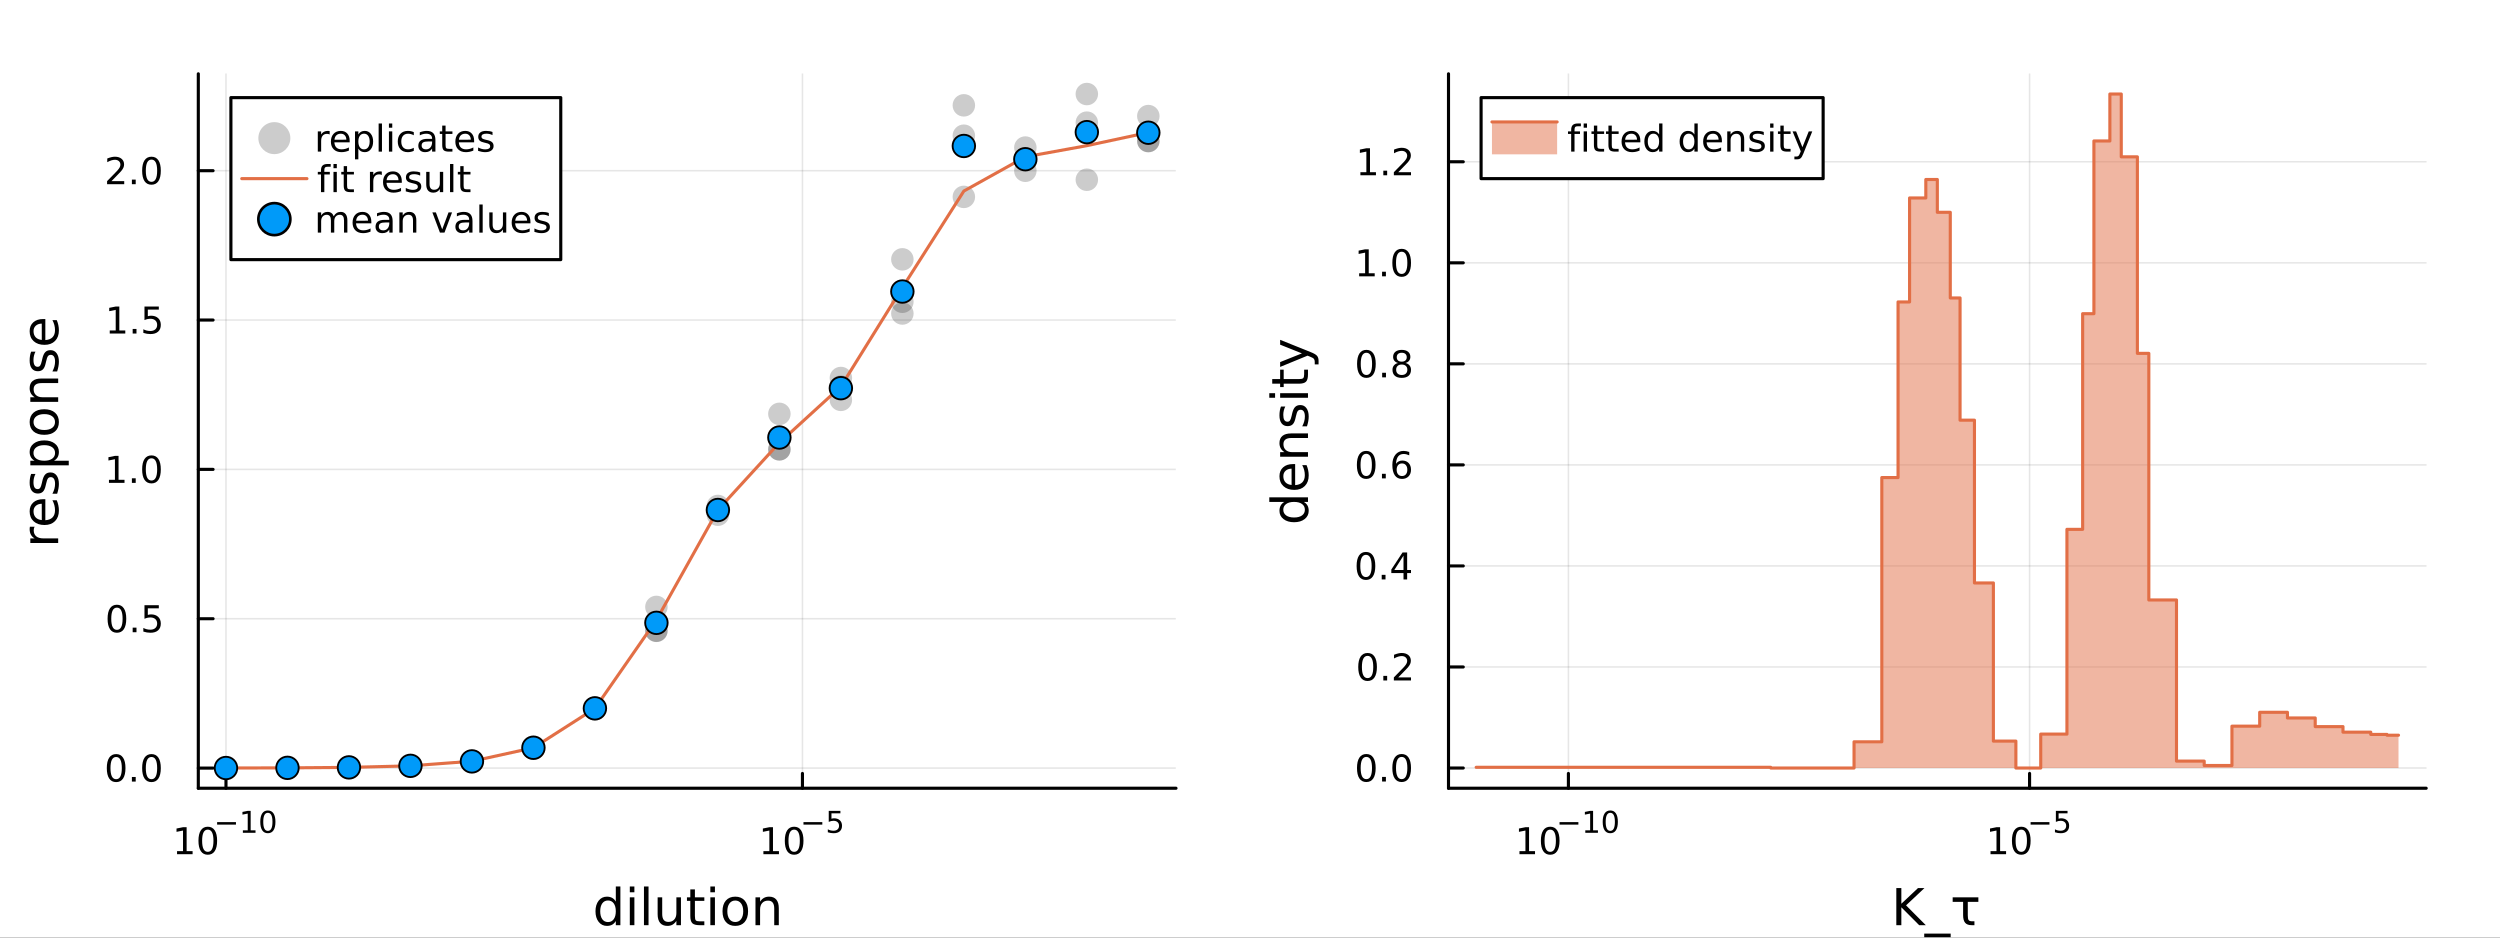 <?xml version="1.0" encoding="utf-8"?>
<svg xmlns="http://www.w3.org/2000/svg" xmlns:xlink="http://www.w3.org/1999/xlink" width="800" height="300" viewBox="0 0 3200 1200">
<rect x="0" y="0" width="3200" height="1200" fill="#333333" stroke="none"/>
<defs>
  <clipPath id="clip490">
    <rect x="0" y="0" width="3200" height="1200"/>
  </clipPath>
</defs>
<path clip-path="url(#clip490)" d="M0 1200 L3200 1200 L3200 0 L0 0  Z" fill="#ffffff" fill-rule="evenodd" fill-opacity="1"/>
<defs>
  <clipPath id="clip491">
    <rect x="640" y="0" width="2241" height="1200"/>
  </clipPath>
</defs>
<path clip-path="url(#clip490)" d="M253.834 1008.94 L1505.27 1008.94 L1505.27 94.488 L253.834 94.488  Z" fill="#ffffff" fill-rule="evenodd" fill-opacity="1"/>
<defs>
  <clipPath id="clip492">
    <rect x="253" y="94" width="1252" height="915"/>
  </clipPath>
</defs>
<polyline clip-path="url(#clip492)" style="stroke:#000000; stroke-linecap:round; stroke-linejoin:round; stroke-width:2; stroke-opacity:0.1; fill:none" points="289.252,1008.94 289.252,94.488 "/>
<polyline clip-path="url(#clip492)" style="stroke:#000000; stroke-linecap:round; stroke-linejoin:round; stroke-width:2; stroke-opacity:0.1; fill:none" points="1027.13,1008.94 1027.13,94.488 "/>
<polyline clip-path="url(#clip492)" style="stroke:#000000; stroke-linecap:round; stroke-linejoin:round; stroke-width:2; stroke-opacity:0.1; fill:none" points="253.834,983.135 1505.27,983.135 "/>
<polyline clip-path="url(#clip492)" style="stroke:#000000; stroke-linecap:round; stroke-linejoin:round; stroke-width:2; stroke-opacity:0.1; fill:none" points="253.834,791.975 1505.27,791.975 "/>
<polyline clip-path="url(#clip492)" style="stroke:#000000; stroke-linecap:round; stroke-linejoin:round; stroke-width:2; stroke-opacity:0.1; fill:none" points="253.834,600.815 1505.27,600.815 "/>
<polyline clip-path="url(#clip492)" style="stroke:#000000; stroke-linecap:round; stroke-linejoin:round; stroke-width:2; stroke-opacity:0.1; fill:none" points="253.834,409.655 1505.27,409.655 "/>
<polyline clip-path="url(#clip492)" style="stroke:#000000; stroke-linecap:round; stroke-linejoin:round; stroke-width:2; stroke-opacity:0.1; fill:none" points="253.834,218.494 1505.27,218.494 "/>
<polyline clip-path="url(#clip490)" style="stroke:#000000; stroke-linecap:round; stroke-linejoin:round; stroke-width:4; stroke-opacity:1; fill:none" points="253.834,1008.94 1505.27,1008.94 "/>
<polyline clip-path="url(#clip490)" style="stroke:#000000; stroke-linecap:round; stroke-linejoin:round; stroke-width:4; stroke-opacity:1; fill:none" points="289.252,1008.94 289.252,990.039 "/>
<polyline clip-path="url(#clip490)" style="stroke:#000000; stroke-linecap:round; stroke-linejoin:round; stroke-width:4; stroke-opacity:1; fill:none" points="1027.13,1008.94 1027.13,990.039 "/>
<path clip-path="url(#clip490)" d="M226.616 1089.46 L234.255 1089.46 L234.255 1063.1 L225.945 1064.76 L225.945 1060.5 L234.208 1058.84 L238.884 1058.84 L238.884 1089.46 L246.523 1089.46 L246.523 1093.4 L226.616 1093.4 L226.616 1089.46 Z" fill="#000000" fill-rule="nonzero" fill-opacity="1" /><path clip-path="url(#clip490)" d="M265.967 1061.92 Q262.356 1061.92 260.528 1065.48 Q258.722 1069.02 258.722 1076.15 Q258.722 1083.26 260.528 1086.82 Q262.356 1090.36 265.967 1090.36 Q269.602 1090.36 271.407 1086.82 Q273.236 1083.26 273.236 1076.15 Q273.236 1069.02 271.407 1065.48 Q269.602 1061.92 265.967 1061.92 M265.967 1058.21 Q271.778 1058.21 274.833 1062.82 Q277.912 1067.4 277.912 1076.15 Q277.912 1084.88 274.833 1089.48 Q271.778 1094.07 265.967 1094.07 Q260.157 1094.07 257.079 1089.48 Q254.023 1084.88 254.023 1076.15 Q254.023 1067.4 257.079 1062.82 Q260.157 1058.21 265.967 1058.21 Z" fill="#000000" fill-rule="nonzero" fill-opacity="1" /><path clip-path="url(#clip490)" d="M277.912 1052.31 L302.023 1052.31 L302.023 1055.51 L277.912 1055.51 L277.912 1052.31 Z" fill="#000000" fill-rule="nonzero" fill-opacity="1" /><path clip-path="url(#clip490)" d="M310.882 1062.79 L317.088 1062.79 L317.088 1041.37 L310.336 1042.72 L310.336 1039.26 L317.051 1037.91 L320.85 1037.91 L320.85 1062.79 L327.057 1062.79 L327.057 1065.99 L310.882 1065.99 L310.882 1062.79 Z" fill="#000000" fill-rule="nonzero" fill-opacity="1" /><path clip-path="url(#clip490)" d="M342.855 1040.41 Q339.921 1040.41 338.435 1043.3 Q336.968 1046.18 336.968 1051.97 Q336.968 1057.75 338.435 1060.64 Q339.921 1063.52 342.855 1063.52 Q345.808 1063.52 347.275 1060.64 Q348.761 1057.75 348.761 1051.97 Q348.761 1046.18 347.275 1043.3 Q345.808 1040.41 342.855 1040.41 M342.855 1037.4 Q347.576 1037.4 350.058 1041.14 Q352.56 1044.86 352.56 1051.97 Q352.56 1059.06 350.058 1062.81 Q347.576 1066.53 342.855 1066.53 Q338.134 1066.53 335.633 1062.81 Q333.15 1059.06 333.15 1051.97 Q333.15 1044.86 335.633 1041.14 Q338.134 1037.4 342.855 1037.4 Z" fill="#000000" fill-rule="nonzero" fill-opacity="1" /><path clip-path="url(#clip490)" d="M977.148 1089.46 L984.786 1089.46 L984.786 1063.1 L976.476 1064.76 L976.476 1060.5 L984.74 1058.84 L989.416 1058.84 L989.416 1089.46 L997.055 1089.46 L997.055 1093.4 L977.148 1093.4 L977.148 1089.46 Z" fill="#000000" fill-rule="nonzero" fill-opacity="1" /><path clip-path="url(#clip490)" d="M1016.5 1061.92 Q1012.89 1061.92 1011.06 1065.48 Q1009.25 1069.02 1009.25 1076.15 Q1009.25 1083.26 1011.06 1086.82 Q1012.89 1090.36 1016.5 1090.36 Q1020.13 1090.36 1021.94 1086.82 Q1023.77 1083.26 1023.77 1076.15 Q1023.77 1069.02 1021.94 1065.48 Q1020.13 1061.92 1016.5 1061.92 M1016.5 1058.21 Q1022.31 1058.21 1025.36 1062.82 Q1028.44 1067.4 1028.44 1076.15 Q1028.44 1084.88 1025.36 1089.48 Q1022.31 1094.07 1016.5 1094.07 Q1010.69 1094.07 1007.61 1089.48 Q1004.55 1084.88 1004.55 1076.15 Q1004.55 1067.4 1007.61 1062.82 Q1010.69 1058.21 1016.5 1058.21 Z" fill="#000000" fill-rule="nonzero" fill-opacity="1" /><path clip-path="url(#clip490)" d="M1028.44 1052.31 L1052.56 1052.31 L1052.56 1055.51 L1028.44 1055.51 L1028.44 1052.31 Z" fill="#000000" fill-rule="nonzero" fill-opacity="1" /><path clip-path="url(#clip490)" d="M1060.79 1037.91 L1075.71 1037.91 L1075.71 1041.1 L1064.27 1041.1 L1064.27 1047.99 Q1065.1 1047.7 1065.93 1047.57 Q1066.76 1047.42 1067.58 1047.42 Q1072.28 1047.42 1075.03 1050 Q1077.78 1052.58 1077.78 1056.98 Q1077.78 1061.51 1074.96 1064.03 Q1072.13 1066.53 1067 1066.53 Q1065.23 1066.53 1063.39 1066.23 Q1061.56 1065.93 1059.61 1065.33 L1059.61 1061.51 Q1061.3 1062.43 1063.11 1062.88 Q1064.91 1063.33 1066.92 1063.33 Q1070.18 1063.33 1072.08 1061.62 Q1073.98 1059.91 1073.98 1056.98 Q1073.98 1054.04 1072.08 1052.33 Q1070.18 1050.62 1066.92 1050.62 Q1065.4 1050.62 1063.88 1050.96 Q1062.37 1051.3 1060.79 1052.01 L1060.79 1037.91 Z" fill="#000000" fill-rule="nonzero" fill-opacity="1" /><path clip-path="url(#clip490)" d="M788.235 1153.99 L788.235 1134.7 L794.092 1134.7 L794.092 1184.23 L788.235 1184.23 L788.235 1178.88 Q786.389 1182.06 783.557 1183.62 Q780.756 1185.15 776.809 1185.15 Q770.348 1185.15 766.274 1179.99 Q762.232 1174.84 762.232 1166.43 Q762.232 1158.03 766.274 1152.87 Q770.348 1147.72 776.809 1147.72 Q780.756 1147.72 783.557 1149.28 Q786.389 1150.81 788.235 1153.99 M768.279 1166.43 Q768.279 1172.89 770.921 1176.59 Q773.594 1180.25 778.241 1180.25 Q782.888 1180.25 785.562 1176.59 Q788.235 1172.89 788.235 1166.43 Q788.235 1159.97 785.562 1156.31 Q782.888 1152.62 778.241 1152.62 Q773.594 1152.62 770.921 1156.31 Q768.279 1159.97 768.279 1166.43 Z" fill="#000000" fill-rule="nonzero" fill-opacity="1" /><path clip-path="url(#clip490)" d="M806.155 1148.58 L812.011 1148.58 L812.011 1184.23 L806.155 1184.23 L806.155 1148.58 M806.155 1134.7 L812.011 1134.7 L812.011 1142.12 L806.155 1142.12 L806.155 1134.7 Z" fill="#000000" fill-rule="nonzero" fill-opacity="1" /><path clip-path="url(#clip490)" d="M824.265 1134.7 L830.122 1134.7 L830.122 1184.23 L824.265 1184.23 L824.265 1134.7 Z" fill="#000000" fill-rule="nonzero" fill-opacity="1" /><path clip-path="url(#clip490)" d="M841.771 1170.16 L841.771 1148.58 L847.627 1148.58 L847.627 1169.93 Q847.627 1174.99 849.601 1177.54 Q851.574 1180.06 855.521 1180.06 Q860.263 1180.06 863.001 1177.03 Q865.77 1174.01 865.77 1168.79 L865.77 1148.58 L871.626 1148.58 L871.626 1184.23 L865.77 1184.23 L865.77 1178.75 Q863.637 1182 860.804 1183.59 Q858.004 1185.15 854.28 1185.15 Q848.137 1185.15 844.954 1181.33 Q841.771 1177.51 841.771 1170.16 M856.508 1147.72 L856.508 1147.72 Z" fill="#000000" fill-rule="nonzero" fill-opacity="1" /><path clip-path="url(#clip490)" d="M889.482 1138.46 L889.482 1148.58 L901.545 1148.58 L901.545 1153.13 L889.482 1153.13 L889.482 1172.48 Q889.482 1176.84 890.66 1178.08 Q891.869 1179.32 895.529 1179.32 L901.545 1179.32 L901.545 1184.23 L895.529 1184.23 Q888.75 1184.23 886.172 1181.71 Q883.594 1179.16 883.594 1172.48 L883.594 1153.13 L879.297 1153.13 L879.297 1148.58 L883.594 1148.58 L883.594 1138.46 L889.482 1138.46 Z" fill="#000000" fill-rule="nonzero" fill-opacity="1" /><path clip-path="url(#clip490)" d="M909.248 1148.58 L915.104 1148.58 L915.104 1184.23 L909.248 1184.23 L909.248 1148.58 M909.248 1134.7 L915.104 1134.7 L915.104 1142.12 L909.248 1142.12 L909.248 1134.7 Z" fill="#000000" fill-rule="nonzero" fill-opacity="1" /><path clip-path="url(#clip490)" d="M941.172 1152.68 Q936.461 1152.68 933.724 1156.38 Q930.986 1160.04 930.986 1166.43 Q930.986 1172.83 933.692 1176.52 Q936.429 1180.18 941.172 1180.18 Q945.85 1180.18 948.588 1176.49 Q951.325 1172.8 951.325 1166.43 Q951.325 1160.1 948.588 1156.41 Q945.85 1152.68 941.172 1152.68 M941.172 1147.72 Q948.81 1147.72 953.171 1152.68 Q957.531 1157.65 957.531 1166.43 Q957.531 1175.19 953.171 1180.18 Q948.81 1185.15 941.172 1185.15 Q933.501 1185.15 929.14 1180.18 Q924.812 1175.19 924.812 1166.43 Q924.812 1157.65 929.14 1152.68 Q933.501 1147.72 941.172 1147.72 Z" fill="#000000" fill-rule="nonzero" fill-opacity="1" /><path clip-path="url(#clip490)" d="M996.871 1162.71 L996.871 1184.23 L991.015 1184.23 L991.015 1162.9 Q991.015 1157.84 989.042 1155.32 Q987.068 1152.81 983.122 1152.81 Q978.379 1152.81 975.642 1155.83 Q972.905 1158.86 972.905 1164.08 L972.905 1184.23 L967.016 1184.23 L967.016 1148.58 L972.905 1148.58 L972.905 1154.12 Q975.005 1150.9 977.838 1149.31 Q980.703 1147.72 984.427 1147.72 Q990.569 1147.72 993.72 1151.54 Q996.871 1155.32 996.871 1162.71 Z" fill="#000000" fill-rule="nonzero" fill-opacity="1" /><polyline clip-path="url(#clip490)" style="stroke:#000000; stroke-linecap:round; stroke-linejoin:round; stroke-width:4; stroke-opacity:1; fill:none" points="253.834,1008.94 253.834,94.488 "/>
<polyline clip-path="url(#clip490)" style="stroke:#000000; stroke-linecap:round; stroke-linejoin:round; stroke-width:4; stroke-opacity:1; fill:none" points="253.834,983.135 272.732,983.135 "/>
<polyline clip-path="url(#clip490)" style="stroke:#000000; stroke-linecap:round; stroke-linejoin:round; stroke-width:4; stroke-opacity:1; fill:none" points="253.834,791.975 272.732,791.975 "/>
<polyline clip-path="url(#clip490)" style="stroke:#000000; stroke-linecap:round; stroke-linejoin:round; stroke-width:4; stroke-opacity:1; fill:none" points="253.834,600.815 272.732,600.815 "/>
<polyline clip-path="url(#clip490)" style="stroke:#000000; stroke-linecap:round; stroke-linejoin:round; stroke-width:4; stroke-opacity:1; fill:none" points="253.834,409.655 272.732,409.655 "/>
<polyline clip-path="url(#clip490)" style="stroke:#000000; stroke-linecap:round; stroke-linejoin:round; stroke-width:4; stroke-opacity:1; fill:none" points="253.834,218.494 272.732,218.494 "/>
<path clip-path="url(#clip490)" d="M148.659 968.934 Q145.048 968.934 143.219 972.499 Q141.413 976.04 141.413 983.17 Q141.413 990.276 143.219 993.841 Q145.048 997.383 148.659 997.383 Q152.293 997.383 154.098 993.841 Q155.927 990.276 155.927 983.17 Q155.927 976.04 154.098 972.499 Q152.293 968.934 148.659 968.934 M148.659 965.23 Q154.469 965.23 157.524 969.837 Q160.603 974.42 160.603 983.17 Q160.603 991.897 157.524 996.503 Q154.469 1001.09 148.659 1001.09 Q142.848 1001.09 139.77 996.503 Q136.714 991.897 136.714 983.17 Q136.714 974.42 139.77 969.837 Q142.848 965.23 148.659 965.23 Z" fill="#000000" fill-rule="nonzero" fill-opacity="1" /><path clip-path="url(#clip490)" d="M168.821 994.536 L173.705 994.536 L173.705 1000.42 L168.821 1000.42 L168.821 994.536 Z" fill="#000000" fill-rule="nonzero" fill-opacity="1" /><path clip-path="url(#clip490)" d="M193.89 968.934 Q190.279 968.934 188.45 972.499 Q186.645 976.04 186.645 983.17 Q186.645 990.276 188.45 993.841 Q190.279 997.383 193.89 997.383 Q197.524 997.383 199.33 993.841 Q201.158 990.276 201.158 983.17 Q201.158 976.04 199.33 972.499 Q197.524 968.934 193.89 968.934 M193.89 965.23 Q199.7 965.23 202.756 969.837 Q205.834 974.42 205.834 983.17 Q205.834 991.897 202.756 996.503 Q199.7 1001.09 193.89 1001.09 Q188.08 1001.09 185.001 996.503 Q181.945 991.897 181.945 983.17 Q181.945 974.42 185.001 969.837 Q188.08 965.23 193.89 965.23 Z" fill="#000000" fill-rule="nonzero" fill-opacity="1" /><path clip-path="url(#clip490)" d="M149.654 777.774 Q146.043 777.774 144.214 781.338 Q142.409 784.88 142.409 792.01 Q142.409 799.116 144.214 802.681 Q146.043 806.223 149.654 806.223 Q153.288 806.223 155.094 802.681 Q156.922 799.116 156.922 792.01 Q156.922 784.88 155.094 781.338 Q153.288 777.774 149.654 777.774 M149.654 774.07 Q155.464 774.07 158.52 778.676 Q161.598 783.26 161.598 792.01 Q161.598 800.737 158.52 805.343 Q155.464 809.926 149.654 809.926 Q143.844 809.926 140.765 805.343 Q137.71 800.737 137.71 792.01 Q137.71 783.26 140.765 778.676 Q143.844 774.07 149.654 774.07 Z" fill="#000000" fill-rule="nonzero" fill-opacity="1" /><path clip-path="url(#clip490)" d="M169.816 803.375 L174.7 803.375 L174.7 809.255 L169.816 809.255 L169.816 803.375 Z" fill="#000000" fill-rule="nonzero" fill-opacity="1" /><path clip-path="url(#clip490)" d="M184.932 774.695 L203.288 774.695 L203.288 778.63 L189.214 778.63 L189.214 787.102 Q190.232 786.755 191.251 786.593 Q192.27 786.408 193.288 786.408 Q199.075 786.408 202.455 789.579 Q205.834 792.75 205.834 798.167 Q205.834 803.746 202.362 806.848 Q198.89 809.926 192.57 809.926 Q190.395 809.926 188.126 809.556 Q185.881 809.186 183.473 808.445 L183.473 803.746 Q185.557 804.88 187.779 805.436 Q190.001 805.991 192.478 805.991 Q196.482 805.991 198.82 803.885 Q201.158 801.778 201.158 798.167 Q201.158 794.556 198.82 792.45 Q196.482 790.343 192.478 790.343 Q190.603 790.343 188.728 790.76 Q186.876 791.176 184.932 792.056 L184.932 774.695 Z" fill="#000000" fill-rule="nonzero" fill-opacity="1" /><path clip-path="url(#clip490)" d="M139.469 614.16 L147.108 614.16 L147.108 587.794 L138.798 589.461 L138.798 585.201 L147.061 583.535 L151.737 583.535 L151.737 614.16 L159.376 614.16 L159.376 618.095 L139.469 618.095 L139.469 614.16 Z" fill="#000000" fill-rule="nonzero" fill-opacity="1" /><path clip-path="url(#clip490)" d="M168.821 612.215 L173.705 612.215 L173.705 618.095 L168.821 618.095 L168.821 612.215 Z" fill="#000000" fill-rule="nonzero" fill-opacity="1" /><path clip-path="url(#clip490)" d="M193.89 586.613 Q190.279 586.613 188.45 590.178 Q186.645 593.72 186.645 600.849 Q186.645 607.956 188.45 611.521 Q190.279 615.062 193.89 615.062 Q197.524 615.062 199.33 611.521 Q201.158 607.956 201.158 600.849 Q201.158 593.72 199.33 590.178 Q197.524 586.613 193.89 586.613 M193.89 582.91 Q199.7 582.91 202.756 587.516 Q205.834 592.1 205.834 600.849 Q205.834 609.576 202.756 614.183 Q199.7 618.766 193.89 618.766 Q188.08 618.766 185.001 614.183 Q181.945 609.576 181.945 600.849 Q181.945 592.1 185.001 587.516 Q188.08 582.91 193.89 582.91 Z" fill="#000000" fill-rule="nonzero" fill-opacity="1" /><path clip-path="url(#clip490)" d="M140.464 422.999 L148.103 422.999 L148.103 396.634 L139.793 398.3 L139.793 394.041 L148.057 392.375 L152.733 392.375 L152.733 422.999 L160.372 422.999 L160.372 426.935 L140.464 426.935 L140.464 422.999 Z" fill="#000000" fill-rule="nonzero" fill-opacity="1" /><path clip-path="url(#clip490)" d="M169.816 421.055 L174.7 421.055 L174.7 426.935 L169.816 426.935 L169.816 421.055 Z" fill="#000000" fill-rule="nonzero" fill-opacity="1" /><path clip-path="url(#clip490)" d="M184.932 392.375 L203.288 392.375 L203.288 396.31 L189.214 396.31 L189.214 404.782 Q190.232 404.435 191.251 404.273 Q192.27 404.087 193.288 404.087 Q199.075 404.087 202.455 407.259 Q205.834 410.43 205.834 415.847 Q205.834 421.425 202.362 424.527 Q198.89 427.606 192.57 427.606 Q190.395 427.606 188.126 427.235 Q185.881 426.865 183.473 426.124 L183.473 421.425 Q185.557 422.56 187.779 423.115 Q190.001 423.671 192.478 423.671 Q196.482 423.671 198.82 421.564 Q201.158 419.458 201.158 415.847 Q201.158 412.236 198.82 410.129 Q196.482 408.023 192.478 408.023 Q190.603 408.023 188.728 408.439 Q186.876 408.856 184.932 409.736 L184.932 392.375 Z" fill="#000000" fill-rule="nonzero" fill-opacity="1" /><path clip-path="url(#clip490)" d="M142.686 231.839 L159.006 231.839 L159.006 235.774 L137.061 235.774 L137.061 231.839 Q139.723 229.084 144.307 224.455 Q148.913 219.802 150.094 218.46 Q152.339 215.936 153.219 214.2 Q154.122 212.441 154.122 210.751 Q154.122 207.997 152.177 206.261 Q150.256 204.524 147.154 204.524 Q144.955 204.524 142.501 205.288 Q140.071 206.052 137.293 207.603 L137.293 202.881 Q140.117 201.747 142.571 201.168 Q145.024 200.589 147.061 200.589 Q152.432 200.589 155.626 203.274 Q158.821 205.96 158.821 210.45 Q158.821 212.58 158.01 214.501 Q157.223 216.399 155.117 218.992 Q154.538 219.663 151.436 222.881 Q148.335 226.075 142.686 231.839 Z" fill="#000000" fill-rule="nonzero" fill-opacity="1" /><path clip-path="url(#clip490)" d="M168.821 229.895 L173.705 229.895 L173.705 235.774 L168.821 235.774 L168.821 229.895 Z" fill="#000000" fill-rule="nonzero" fill-opacity="1" /><path clip-path="url(#clip490)" d="M193.89 204.293 Q190.279 204.293 188.45 207.858 Q186.645 211.399 186.645 218.529 Q186.645 225.635 188.45 229.2 Q190.279 232.742 193.89 232.742 Q197.524 232.742 199.33 229.2 Q201.158 225.635 201.158 218.529 Q201.158 211.399 199.33 207.858 Q197.524 204.293 193.89 204.293 M193.89 200.589 Q199.7 200.589 202.756 205.196 Q205.834 209.779 205.834 218.529 Q205.834 227.256 202.756 231.862 Q199.7 236.446 193.89 236.446 Q188.08 236.446 185.001 231.862 Q181.945 227.256 181.945 218.529 Q181.945 209.779 185.001 205.196 Q188.08 200.589 193.89 200.589 Z" fill="#000000" fill-rule="nonzero" fill-opacity="1" /><path clip-path="url(#clip490)" d="M44.285 674.173 Q43.712 675.159 43.457 676.337 Q43.171 677.483 43.171 678.883 Q43.171 683.848 46.417 686.522 Q49.632 689.164 55.679 689.164 L74.458 689.164 L74.458 695.052 L38.81 695.052 L38.81 689.164 L44.349 689.164 Q41.102 687.318 39.542 684.358 Q37.951 681.398 37.951 677.164 Q37.951 676.56 38.046 675.828 Q38.11 675.096 38.269 674.204 L44.285 674.173 Z" fill="#000000" fill-rule="nonzero" fill-opacity="1" /><path clip-path="url(#clip490)" d="M55.17 638.97 L58.035 638.97 L58.035 665.897 Q64.082 665.515 67.265 662.269 Q70.416 658.99 70.416 653.166 Q70.416 649.792 69.588 646.641 Q68.761 643.458 67.106 640.339 L72.644 640.339 Q73.981 643.49 74.681 646.8 Q75.381 650.11 75.381 653.516 Q75.381 662.046 70.416 667.043 Q65.451 672.008 56.984 672.008 Q48.231 672.008 43.107 667.298 Q37.951 662.555 37.951 654.534 Q37.951 647.341 42.598 643.172 Q47.213 638.97 55.17 638.97 M53.451 644.827 Q48.645 644.89 45.781 647.532 Q42.916 650.142 42.916 654.471 Q42.916 659.372 45.685 662.332 Q48.454 665.261 53.483 665.706 L53.451 644.827 Z" fill="#000000" fill-rule="nonzero" fill-opacity="1" /><path clip-path="url(#clip490)" d="M39.861 606.632 L45.399 606.632 Q44.126 609.115 43.489 611.789 Q42.852 614.462 42.852 617.327 Q42.852 621.687 44.189 623.884 Q45.526 626.048 48.2 626.048 Q50.237 626.048 51.414 624.488 Q52.56 622.929 53.611 618.218 L54.056 616.213 Q55.393 609.974 57.844 607.365 Q60.263 604.723 64.623 604.723 Q69.588 604.723 72.485 608.669 Q75.381 612.584 75.381 619.459 Q75.381 622.324 74.808 625.443 Q74.267 628.53 73.153 631.968 L67.106 631.968 Q68.793 628.721 69.652 625.57 Q70.48 622.419 70.48 619.332 Q70.48 615.194 69.079 612.966 Q67.647 610.738 65.069 610.738 Q62.682 610.738 61.409 612.362 Q60.135 613.953 58.958 619.396 L58.48 621.433 Q57.334 626.875 54.979 629.294 Q52.592 631.713 48.454 631.713 Q43.425 631.713 40.688 628.149 Q37.951 624.584 37.951 618.027 Q37.951 614.781 38.428 611.916 Q38.906 609.051 39.861 606.632 Z" fill="#000000" fill-rule="nonzero" fill-opacity="1" /><path clip-path="url(#clip490)" d="M69.111 589.732 L88.017 589.732 L88.017 595.62 L38.81 595.62 L38.81 589.732 L44.221 589.732 Q41.038 587.885 39.511 585.085 Q37.951 582.252 37.951 578.337 Q37.951 571.844 43.107 567.802 Q48.263 563.728 56.666 563.728 Q65.069 563.728 70.225 567.802 Q75.381 571.844 75.381 578.337 Q75.381 582.252 73.853 585.085 Q72.294 587.885 69.111 589.732 M56.666 569.807 Q50.205 569.807 46.545 572.48 Q42.852 575.122 42.852 579.769 Q42.852 584.416 46.545 587.09 Q50.205 589.732 56.666 589.732 Q63.127 589.732 66.819 587.09 Q70.48 584.416 70.48 579.769 Q70.48 575.122 66.819 572.48 Q63.127 569.807 56.666 569.807 Z" fill="#000000" fill-rule="nonzero" fill-opacity="1" /><path clip-path="url(#clip490)" d="M42.916 540.206 Q42.916 544.917 46.608 547.654 Q50.269 550.391 56.666 550.391 Q63.064 550.391 66.756 547.686 Q70.416 544.949 70.416 540.206 Q70.416 535.528 66.724 532.79 Q63.032 530.053 56.666 530.053 Q50.332 530.053 46.64 532.79 Q42.916 535.528 42.916 540.206 M37.951 540.206 Q37.951 532.567 42.916 528.207 Q47.881 523.846 56.666 523.846 Q65.419 523.846 70.416 528.207 Q75.381 532.567 75.381 540.206 Q75.381 547.877 70.416 552.237 Q65.419 556.566 56.666 556.566 Q47.881 556.566 42.916 552.237 Q37.951 547.877 37.951 540.206 Z" fill="#000000" fill-rule="nonzero" fill-opacity="1" /><path clip-path="url(#clip490)" d="M52.942 484.506 L74.458 484.506 L74.458 490.363 L53.133 490.363 Q48.072 490.363 45.558 492.336 Q43.044 494.31 43.044 498.256 Q43.044 502.999 46.067 505.736 Q49.091 508.473 54.311 508.473 L74.458 508.473 L74.458 514.362 L38.81 514.362 L38.81 508.473 L44.349 508.473 Q41.134 506.373 39.542 503.54 Q37.951 500.675 37.951 496.951 Q37.951 490.808 41.77 487.657 Q45.558 484.506 52.942 484.506 Z" fill="#000000" fill-rule="nonzero" fill-opacity="1" /><path clip-path="url(#clip490)" d="M39.861 450.1 L45.399 450.1 Q44.126 452.582 43.489 455.256 Q42.852 457.93 42.852 460.794 Q42.852 465.155 44.189 467.351 Q45.526 469.515 48.2 469.515 Q50.237 469.515 51.414 467.956 Q52.56 466.396 53.611 461.685 L54.056 459.68 Q55.393 453.442 57.844 450.832 Q60.263 448.19 64.623 448.19 Q69.588 448.19 72.485 452.137 Q75.381 456.052 75.381 462.927 Q75.381 465.791 74.808 468.91 Q74.267 471.998 73.153 475.435 L67.106 475.435 Q68.793 472.189 69.652 469.038 Q70.48 465.887 70.48 462.799 Q70.48 458.662 69.079 456.434 Q67.647 454.206 65.069 454.206 Q62.682 454.206 61.409 455.829 Q60.135 457.42 58.958 462.863 L58.48 464.9 Q57.334 470.343 54.979 472.762 Q52.592 475.181 48.454 475.181 Q43.425 475.181 40.688 471.616 Q37.951 468.051 37.951 461.494 Q37.951 458.248 38.428 455.383 Q38.906 452.519 39.861 450.1 Z" fill="#000000" fill-rule="nonzero" fill-opacity="1" /><path clip-path="url(#clip490)" d="M55.17 408.373 L58.035 408.373 L58.035 435.299 Q64.082 434.918 67.265 431.671 Q70.416 428.393 70.416 422.568 Q70.416 419.194 69.588 416.043 Q68.761 412.86 67.106 409.741 L72.644 409.741 Q73.981 412.892 74.681 416.202 Q75.381 419.513 75.381 422.918 Q75.381 431.448 70.416 436.445 Q65.451 441.411 56.984 441.411 Q48.231 441.411 43.107 436.7 Q37.951 431.957 37.951 423.937 Q37.951 416.743 42.598 412.574 Q47.213 408.373 55.17 408.373 M53.451 414.229 Q48.645 414.293 45.781 416.934 Q42.916 419.544 42.916 423.873 Q42.916 428.775 45.685 431.735 Q48.454 434.663 53.483 435.108 L53.451 414.229 Z" fill="#000000" fill-rule="nonzero" fill-opacity="1" /><circle clip-path="url(#clip492)" cx="289.252" cy="983.049" r="14.4" fill="#000000" fill-rule="evenodd" fill-opacity="0.2" stroke="none"/>
<circle clip-path="url(#clip492)" cx="367.959" cy="982.862" r="14.4" fill="#000000" fill-rule="evenodd" fill-opacity="0.2" stroke="none"/>
<circle clip-path="url(#clip492)" cx="446.665" cy="982.281" r="14.4" fill="#000000" fill-rule="evenodd" fill-opacity="0.2" stroke="none"/>
<circle clip-path="url(#clip492)" cx="525.372" cy="980.003" r="14.4" fill="#000000" fill-rule="evenodd" fill-opacity="0.2" stroke="none"/>
<circle clip-path="url(#clip492)" cx="604.079" cy="974.752" r="14.4" fill="#000000" fill-rule="evenodd" fill-opacity="0.2" stroke="none"/>
<circle clip-path="url(#clip492)" cx="682.785" cy="957.272" r="14.4" fill="#000000" fill-rule="evenodd" fill-opacity="0.2" stroke="none"/>
<circle clip-path="url(#clip492)" cx="761.492" cy="905.985" r="14.4" fill="#000000" fill-rule="evenodd" fill-opacity="0.2" stroke="none"/>
<circle clip-path="url(#clip492)" cx="840.198" cy="807.317" r="14.4" fill="#000000" fill-rule="evenodd" fill-opacity="0.2" stroke="none"/>
<circle clip-path="url(#clip492)" cx="918.905" cy="658.838" r="14.4" fill="#000000" fill-rule="evenodd" fill-opacity="0.2" stroke="none"/>
<circle clip-path="url(#clip492)" cx="997.611" cy="575.185" r="14.4" fill="#000000" fill-rule="evenodd" fill-opacity="0.2" stroke="none"/>
<circle clip-path="url(#clip492)" cx="1076.32" cy="483.846" r="14.4" fill="#000000" fill-rule="evenodd" fill-opacity="0.2" stroke="none"/>
<circle clip-path="url(#clip492)" cx="1155.02" cy="386.267" r="14.4" fill="#000000" fill-rule="evenodd" fill-opacity="0.2" stroke="none"/>
<circle clip-path="url(#clip492)" cx="1233.73" cy="252.01" r="14.4" fill="#000000" fill-rule="evenodd" fill-opacity="0.2" stroke="none"/>
<circle clip-path="url(#clip492)" cx="1312.44" cy="218.586" r="14.4" fill="#000000" fill-rule="evenodd" fill-opacity="0.2" stroke="none"/>
<circle clip-path="url(#clip492)" cx="1391.14" cy="120.369" r="14.4" fill="#000000" fill-rule="evenodd" fill-opacity="0.2" stroke="none"/>
<circle clip-path="url(#clip492)" cx="1469.85" cy="180.618" r="14.4" fill="#000000" fill-rule="evenodd" fill-opacity="0.2" stroke="none"/>
<circle clip-path="url(#clip492)" cx="289.252" cy="983.055" r="14.4" fill="#000000" fill-rule="evenodd" fill-opacity="0.2" stroke="none"/>
<circle clip-path="url(#clip492)" cx="367.959" cy="982.809" r="14.4" fill="#000000" fill-rule="evenodd" fill-opacity="0.2" stroke="none"/>
<circle clip-path="url(#clip492)" cx="446.665" cy="982.312" r="14.4" fill="#000000" fill-rule="evenodd" fill-opacity="0.2" stroke="none"/>
<circle clip-path="url(#clip492)" cx="525.372" cy="980.354" r="14.4" fill="#000000" fill-rule="evenodd" fill-opacity="0.2" stroke="none"/>
<circle clip-path="url(#clip492)" cx="604.079" cy="974.837" r="14.4" fill="#000000" fill-rule="evenodd" fill-opacity="0.2" stroke="none"/>
<circle clip-path="url(#clip492)" cx="682.785" cy="958.396" r="14.4" fill="#000000" fill-rule="evenodd" fill-opacity="0.2" stroke="none"/>
<circle clip-path="url(#clip492)" cx="761.492" cy="906.235" r="14.4" fill="#000000" fill-rule="evenodd" fill-opacity="0.2" stroke="none"/>
<circle clip-path="url(#clip492)" cx="840.198" cy="807.483" r="14.4" fill="#000000" fill-rule="evenodd" fill-opacity="0.2" stroke="none"/>
<circle clip-path="url(#clip492)" cx="918.905" cy="647.63" r="14.4" fill="#000000" fill-rule="evenodd" fill-opacity="0.2" stroke="none"/>
<circle clip-path="url(#clip492)" cx="997.611" cy="529.731" r="14.4" fill="#000000" fill-rule="evenodd" fill-opacity="0.2" stroke="none"/>
<circle clip-path="url(#clip492)" cx="1076.32" cy="511.818" r="14.4" fill="#000000" fill-rule="evenodd" fill-opacity="0.2" stroke="none"/>
<circle clip-path="url(#clip492)" cx="1155.02" cy="331.956" r="14.4" fill="#000000" fill-rule="evenodd" fill-opacity="0.2" stroke="none"/>
<circle clip-path="url(#clip492)" cx="1233.73" cy="173.717" r="14.4" fill="#000000" fill-rule="evenodd" fill-opacity="0.2" stroke="none"/>
<circle clip-path="url(#clip492)" cx="1312.44" cy="203.95" r="14.4" fill="#000000" fill-rule="evenodd" fill-opacity="0.2" stroke="none"/>
<circle clip-path="url(#clip492)" cx="1391.14" cy="230.06" r="14.4" fill="#000000" fill-rule="evenodd" fill-opacity="0.2" stroke="none"/>
<circle clip-path="url(#clip492)" cx="1469.85" cy="180.481" r="14.4" fill="#000000" fill-rule="evenodd" fill-opacity="0.2" stroke="none"/>
<circle clip-path="url(#clip492)" cx="289.252" cy="983.056" r="14.4" fill="#000000" fill-rule="evenodd" fill-opacity="0.2" stroke="none"/>
<circle clip-path="url(#clip492)" cx="367.959" cy="982.855" r="14.4" fill="#000000" fill-rule="evenodd" fill-opacity="0.2" stroke="none"/>
<circle clip-path="url(#clip492)" cx="446.665" cy="982.186" r="14.4" fill="#000000" fill-rule="evenodd" fill-opacity="0.2" stroke="none"/>
<circle clip-path="url(#clip492)" cx="525.372" cy="980.469" r="14.4" fill="#000000" fill-rule="evenodd" fill-opacity="0.2" stroke="none"/>
<circle clip-path="url(#clip492)" cx="604.079" cy="974.183" r="14.4" fill="#000000" fill-rule="evenodd" fill-opacity="0.2" stroke="none"/>
<circle clip-path="url(#clip492)" cx="682.785" cy="955.737" r="14.4" fill="#000000" fill-rule="evenodd" fill-opacity="0.2" stroke="none"/>
<circle clip-path="url(#clip492)" cx="761.492" cy="907.838" r="14.4" fill="#000000" fill-rule="evenodd" fill-opacity="0.2" stroke="none"/>
<circle clip-path="url(#clip492)" cx="840.198" cy="776.865" r="14.4" fill="#000000" fill-rule="evenodd" fill-opacity="0.2" stroke="none"/>
<circle clip-path="url(#clip492)" cx="918.905" cy="651.92" r="14.4" fill="#000000" fill-rule="evenodd" fill-opacity="0.2" stroke="none"/>
<circle clip-path="url(#clip492)" cx="997.611" cy="575.169" r="14.4" fill="#000000" fill-rule="evenodd" fill-opacity="0.2" stroke="none"/>
<circle clip-path="url(#clip492)" cx="1076.32" cy="494.958" r="14.4" fill="#000000" fill-rule="evenodd" fill-opacity="0.2" stroke="none"/>
<circle clip-path="url(#clip492)" cx="1155.02" cy="401.268" r="14.4" fill="#000000" fill-rule="evenodd" fill-opacity="0.2" stroke="none"/>
<circle clip-path="url(#clip492)" cx="1233.73" cy="134.826" r="14.4" fill="#000000" fill-rule="evenodd" fill-opacity="0.2" stroke="none"/>
<circle clip-path="url(#clip492)" cx="1312.44" cy="188.88" r="14.4" fill="#000000" fill-rule="evenodd" fill-opacity="0.2" stroke="none"/>
<circle clip-path="url(#clip492)" cx="1391.14" cy="157.008" r="14.4" fill="#000000" fill-rule="evenodd" fill-opacity="0.2" stroke="none"/>
<circle clip-path="url(#clip492)" cx="1469.85" cy="148.568" r="14.4" fill="#000000" fill-rule="evenodd" fill-opacity="0.2" stroke="none"/>
<polyline clip-path="url(#clip492)" style="stroke:#e26f46; stroke-linecap:round; stroke-linejoin:round; stroke-width:4; stroke-opacity:1; fill:none" points="289.252,983.053 367.959,982.871 446.665,982.26 525.372,980.289 604.079,974.398 682.785,957.148 761.492,906.8 840.198,793.613 918.905,652.719 997.611,566.663 1076.32,494.78 1155.02,368.161 1233.73,244.546 1312.44,200.73 1391.14,186.449 1469.85,169.563 "/>
<circle clip-path="url(#clip492)" cx="289.252" cy="983.053" r="14.4" fill="#009af9" fill-rule="evenodd" fill-opacity="1" stroke="#000000" stroke-opacity="1" stroke-width="2.4"/>
<circle clip-path="url(#clip492)" cx="367.959" cy="982.842" r="14.4" fill="#009af9" fill-rule="evenodd" fill-opacity="1" stroke="#000000" stroke-opacity="1" stroke-width="2.4"/>
<circle clip-path="url(#clip492)" cx="446.665" cy="982.26" r="14.4" fill="#009af9" fill-rule="evenodd" fill-opacity="1" stroke="#000000" stroke-opacity="1" stroke-width="2.4"/>
<circle clip-path="url(#clip492)" cx="525.372" cy="980.275" r="14.4" fill="#009af9" fill-rule="evenodd" fill-opacity="1" stroke="#000000" stroke-opacity="1" stroke-width="2.4"/>
<circle clip-path="url(#clip492)" cx="604.079" cy="974.591" r="14.4" fill="#009af9" fill-rule="evenodd" fill-opacity="1" stroke="#000000" stroke-opacity="1" stroke-width="2.4"/>
<circle clip-path="url(#clip492)" cx="682.785" cy="957.135" r="14.4" fill="#009af9" fill-rule="evenodd" fill-opacity="1" stroke="#000000" stroke-opacity="1" stroke-width="2.4"/>
<circle clip-path="url(#clip492)" cx="761.492" cy="906.686" r="14.4" fill="#009af9" fill-rule="evenodd" fill-opacity="1" stroke="#000000" stroke-opacity="1" stroke-width="2.4"/>
<circle clip-path="url(#clip492)" cx="840.198" cy="797.222" r="14.4" fill="#009af9" fill-rule="evenodd" fill-opacity="1" stroke="#000000" stroke-opacity="1" stroke-width="2.4"/>
<circle clip-path="url(#clip492)" cx="918.905" cy="652.796" r="14.4" fill="#009af9" fill-rule="evenodd" fill-opacity="1" stroke="#000000" stroke-opacity="1" stroke-width="2.4"/>
<circle clip-path="url(#clip492)" cx="997.611" cy="560.028" r="14.4" fill="#009af9" fill-rule="evenodd" fill-opacity="1" stroke="#000000" stroke-opacity="1" stroke-width="2.4"/>
<circle clip-path="url(#clip492)" cx="1076.32" cy="496.874" r="14.4" fill="#009af9" fill-rule="evenodd" fill-opacity="1" stroke="#000000" stroke-opacity="1" stroke-width="2.4"/>
<circle clip-path="url(#clip492)" cx="1155.02" cy="373.163" r="14.4" fill="#009af9" fill-rule="evenodd" fill-opacity="1" stroke="#000000" stroke-opacity="1" stroke-width="2.4"/>
<circle clip-path="url(#clip492)" cx="1233.73" cy="186.851" r="14.4" fill="#009af9" fill-rule="evenodd" fill-opacity="1" stroke="#000000" stroke-opacity="1" stroke-width="2.4"/>
<circle clip-path="url(#clip492)" cx="1312.44" cy="203.805" r="14.4" fill="#009af9" fill-rule="evenodd" fill-opacity="1" stroke="#000000" stroke-opacity="1" stroke-width="2.4"/>
<circle clip-path="url(#clip492)" cx="1391.14" cy="169.145" r="14.4" fill="#009af9" fill-rule="evenodd" fill-opacity="1" stroke="#000000" stroke-opacity="1" stroke-width="2.4"/>
<circle clip-path="url(#clip492)" cx="1469.85" cy="169.889" r="14.4" fill="#009af9" fill-rule="evenodd" fill-opacity="1" stroke="#000000" stroke-opacity="1" stroke-width="2.4"/>
<path clip-path="url(#clip490)" d="M295.549 332.33 L717.774 332.33 L717.774 124.97 L295.549 124.97  Z" fill="#ffffff" fill-rule="evenodd" fill-opacity="1"/>
<polyline clip-path="url(#clip490)" style="stroke:#000000; stroke-linecap:round; stroke-linejoin:round; stroke-width:4; stroke-opacity:1; fill:none" points="295.549,332.33 717.774,332.33 717.774,124.97 295.549,124.97 295.549,332.33 "/>
<circle clip-path="url(#clip490)" cx="351.168" cy="176.81" r="20.48" fill="#000000" fill-rule="evenodd" fill-opacity="0.2" stroke="none"/>
<path clip-path="url(#clip490)" d="M421.972 172.145 Q421.255 171.729 420.398 171.544 Q419.565 171.335 418.547 171.335 Q414.935 171.335 412.991 173.696 Q411.07 176.034 411.07 180.432 L411.07 194.09 L406.787 194.09 L406.787 168.164 L411.07 168.164 L411.07 172.192 Q412.412 169.831 414.565 168.696 Q416.718 167.539 419.797 167.539 Q420.236 167.539 420.769 167.608 Q421.301 167.655 421.949 167.77 L421.972 172.145 Z" fill="#000000" fill-rule="nonzero" fill-opacity="1" /><path clip-path="url(#clip490)" d="M447.574 180.062 L447.574 182.145 L427.991 182.145 Q428.269 186.544 430.63 188.858 Q433.014 191.15 437.25 191.15 Q439.704 191.15 441.996 190.548 Q444.31 189.946 446.579 188.743 L446.579 192.77 Q444.287 193.743 441.88 194.252 Q439.472 194.761 436.996 194.761 Q430.792 194.761 427.158 191.15 Q423.547 187.539 423.547 181.382 Q423.547 175.016 426.972 171.289 Q430.421 167.539 436.255 167.539 Q441.486 167.539 444.519 170.919 Q447.574 174.275 447.574 180.062 M443.315 178.812 Q443.269 175.317 441.347 173.233 Q439.449 171.15 436.301 171.15 Q432.736 171.15 430.584 173.164 Q428.454 175.178 428.13 178.835 L443.315 178.812 Z" fill="#000000" fill-rule="nonzero" fill-opacity="1" /><path clip-path="url(#clip490)" d="M458.685 190.201 L458.685 203.951 L454.403 203.951 L454.403 168.164 L458.685 168.164 L458.685 172.099 Q460.028 169.784 462.065 168.673 Q464.125 167.539 466.972 167.539 Q471.694 167.539 474.634 171.289 Q477.597 175.039 477.597 181.15 Q477.597 187.261 474.634 191.011 Q471.694 194.761 466.972 194.761 Q464.125 194.761 462.065 193.65 Q460.028 192.516 458.685 190.201 M473.176 181.15 Q473.176 176.451 471.231 173.789 Q469.31 171.104 465.931 171.104 Q462.551 171.104 460.607 173.789 Q458.685 176.451 458.685 181.15 Q458.685 185.849 460.607 188.534 Q462.551 191.196 465.931 191.196 Q469.31 191.196 471.231 188.534 Q473.176 185.849 473.176 181.15 Z" fill="#000000" fill-rule="nonzero" fill-opacity="1" /><path clip-path="url(#clip490)" d="M484.657 158.071 L488.917 158.071 L488.917 194.09 L484.657 194.09 L484.657 158.071 Z" fill="#000000" fill-rule="nonzero" fill-opacity="1" /><path clip-path="url(#clip490)" d="M497.829 168.164 L502.088 168.164 L502.088 194.09 L497.829 194.09 L497.829 168.164 M497.829 158.071 L502.088 158.071 L502.088 163.465 L497.829 163.465 L497.829 158.071 Z" fill="#000000" fill-rule="nonzero" fill-opacity="1" /><path clip-path="url(#clip490)" d="M529.657 169.159 L529.657 173.141 Q527.852 172.145 526.023 171.659 Q524.217 171.15 522.365 171.15 Q518.222 171.15 515.93 173.789 Q513.639 176.405 513.639 181.15 Q513.639 185.895 515.93 188.534 Q518.222 191.15 522.365 191.15 Q524.217 191.15 526.023 190.664 Q527.852 190.155 529.657 189.159 L529.657 193.094 Q527.875 193.928 525.953 194.344 Q524.055 194.761 521.902 194.761 Q516.046 194.761 512.597 191.081 Q509.148 187.4 509.148 181.15 Q509.148 174.807 512.62 171.173 Q516.115 167.539 522.18 167.539 Q524.148 167.539 526.023 167.956 Q527.898 168.349 529.657 169.159 Z" fill="#000000" fill-rule="nonzero" fill-opacity="1" /><path clip-path="url(#clip490)" d="M548.847 181.057 Q543.685 181.057 541.694 182.238 Q539.703 183.419 539.703 186.266 Q539.703 188.534 541.185 189.877 Q542.689 191.196 545.259 191.196 Q548.8 191.196 550.93 188.696 Q553.083 186.173 553.083 182.007 L553.083 181.057 L548.847 181.057 M557.342 179.298 L557.342 194.09 L553.083 194.09 L553.083 190.155 Q551.625 192.516 549.449 193.65 Q547.273 194.761 544.125 194.761 Q540.143 194.761 537.782 192.539 Q535.444 190.294 535.444 186.544 Q535.444 182.169 538.361 179.946 Q541.301 177.724 547.111 177.724 L553.083 177.724 L553.083 177.307 Q553.083 174.368 551.138 172.77 Q549.217 171.15 545.722 171.15 Q543.5 171.15 541.393 171.683 Q539.287 172.215 537.342 173.28 L537.342 169.345 Q539.68 168.442 541.879 168.002 Q544.078 167.539 546.162 167.539 Q551.787 167.539 554.564 170.456 Q557.342 173.372 557.342 179.298 Z" fill="#000000" fill-rule="nonzero" fill-opacity="1" /><path clip-path="url(#clip490)" d="M570.328 160.803 L570.328 168.164 L579.101 168.164 L579.101 171.474 L570.328 171.474 L570.328 185.548 Q570.328 188.719 571.185 189.622 Q572.064 190.525 574.726 190.525 L579.101 190.525 L579.101 194.09 L574.726 194.09 Q569.796 194.09 567.921 192.261 Q566.046 190.409 566.046 185.548 L566.046 171.474 L562.921 171.474 L562.921 168.164 L566.046 168.164 L566.046 160.803 L570.328 160.803 Z" fill="#000000" fill-rule="nonzero" fill-opacity="1" /><path clip-path="url(#clip490)" d="M606.879 180.062 L606.879 182.145 L587.296 182.145 Q587.573 186.544 589.935 188.858 Q592.319 191.15 596.555 191.15 Q599.009 191.15 601.3 190.548 Q603.615 189.946 605.884 188.743 L605.884 192.77 Q603.592 193.743 601.184 194.252 Q598.777 194.761 596.3 194.761 Q590.097 194.761 586.462 191.15 Q582.851 187.539 582.851 181.382 Q582.851 175.016 586.277 171.289 Q589.726 167.539 595.559 167.539 Q600.791 167.539 603.823 170.919 Q606.879 174.275 606.879 180.062 M602.62 178.812 Q602.573 175.317 600.652 173.233 Q598.754 171.15 595.606 171.15 Q592.041 171.15 589.888 173.164 Q587.759 175.178 587.435 178.835 L602.62 178.812 Z" fill="#000000" fill-rule="nonzero" fill-opacity="1" /><path clip-path="url(#clip490)" d="M630.397 168.928 L630.397 172.956 Q628.592 172.03 626.647 171.567 Q624.703 171.104 622.62 171.104 Q619.448 171.104 617.851 172.076 Q616.277 173.048 616.277 174.993 Q616.277 176.474 617.411 177.331 Q618.545 178.164 621.971 178.928 L623.43 179.252 Q627.967 180.224 629.865 182.007 Q631.786 183.766 631.786 186.937 Q631.786 190.548 628.916 192.655 Q626.069 194.761 621.069 194.761 Q618.985 194.761 616.717 194.344 Q614.471 193.951 611.971 193.141 L611.971 188.743 Q614.333 189.969 616.624 190.594 Q618.916 191.196 621.161 191.196 Q624.17 191.196 625.791 190.178 Q627.411 189.136 627.411 187.261 Q627.411 185.525 626.231 184.599 Q625.073 183.673 621.115 182.817 L619.633 182.469 Q615.675 181.636 613.916 179.923 Q612.157 178.187 612.157 175.178 Q612.157 171.52 614.749 169.53 Q617.342 167.539 622.11 167.539 Q624.471 167.539 626.555 167.886 Q628.638 168.233 630.397 168.928 Z" fill="#000000" fill-rule="nonzero" fill-opacity="1" /><polyline clip-path="url(#clip490)" style="stroke:#e26f46; stroke-linecap:round; stroke-linejoin:round; stroke-width:4; stroke-opacity:1; fill:none" points="309.454,228.65 392.883,228.65 "/>
<path clip-path="url(#clip490)" d="M423.292 209.911 L423.292 213.453 L419.218 213.453 Q416.926 213.453 416.023 214.379 Q415.144 215.305 415.144 217.712 L415.144 220.004 L422.158 220.004 L422.158 223.314 L415.144 223.314 L415.144 245.93 L410.861 245.93 L410.861 223.314 L406.787 223.314 L406.787 220.004 L410.861 220.004 L410.861 218.198 Q410.861 213.87 412.875 211.902 Q414.889 209.911 419.264 209.911 L423.292 209.911 Z" fill="#000000" fill-rule="nonzero" fill-opacity="1" /><path clip-path="url(#clip490)" d="M426.857 220.004 L431.116 220.004 L431.116 245.93 L426.857 245.93 L426.857 220.004 M426.857 209.911 L431.116 209.911 L431.116 215.305 L426.857 215.305 L426.857 209.911 Z" fill="#000000" fill-rule="nonzero" fill-opacity="1" /><path clip-path="url(#clip490)" d="M444.241 212.643 L444.241 220.004 L453.014 220.004 L453.014 223.314 L444.241 223.314 L444.241 237.388 Q444.241 240.559 445.097 241.462 Q445.977 242.365 448.639 242.365 L453.014 242.365 L453.014 245.93 L448.639 245.93 Q443.708 245.93 441.833 244.101 Q439.958 242.249 439.958 237.388 L439.958 223.314 L436.833 223.314 L436.833 220.004 L439.958 220.004 L439.958 212.643 L444.241 212.643 Z" fill="#000000" fill-rule="nonzero" fill-opacity="1" /><path clip-path="url(#clip490)" d="M488.708 223.985 Q487.991 223.569 487.134 223.384 Q486.301 223.175 485.282 223.175 Q481.671 223.175 479.727 225.536 Q477.805 227.874 477.805 232.272 L477.805 245.93 L473.523 245.93 L473.523 220.004 L477.805 220.004 L477.805 224.032 Q479.148 221.671 481.301 220.536 Q483.454 219.379 486.532 219.379 Q486.972 219.379 487.505 219.448 Q488.037 219.495 488.685 219.61 L488.708 223.985 Z" fill="#000000" fill-rule="nonzero" fill-opacity="1" /><path clip-path="url(#clip490)" d="M514.31 231.902 L514.31 233.985 L494.727 233.985 Q495.004 238.384 497.366 240.698 Q499.75 242.99 503.986 242.99 Q506.44 242.99 508.731 242.388 Q511.046 241.786 513.315 240.583 L513.315 244.61 Q511.023 245.583 508.616 246.092 Q506.208 246.601 503.731 246.601 Q497.528 246.601 493.893 242.99 Q490.282 239.379 490.282 233.222 Q490.282 226.856 493.708 223.129 Q497.157 219.379 502.991 219.379 Q508.222 219.379 511.254 222.759 Q514.31 226.115 514.31 231.902 M510.051 230.652 Q510.004 227.157 508.083 225.073 Q506.185 222.99 503.037 222.99 Q499.472 222.99 497.319 225.004 Q495.19 227.018 494.866 230.675 L510.051 230.652 Z" fill="#000000" fill-rule="nonzero" fill-opacity="1" /><path clip-path="url(#clip490)" d="M537.828 220.768 L537.828 224.796 Q536.023 223.87 534.078 223.407 Q532.134 222.944 530.051 222.944 Q526.879 222.944 525.282 223.916 Q523.708 224.888 523.708 226.833 Q523.708 228.314 524.842 229.171 Q525.977 230.004 529.402 230.768 L530.861 231.092 Q535.398 232.064 537.296 233.847 Q539.217 235.606 539.217 238.777 Q539.217 242.388 536.347 244.495 Q533.5 246.601 528.5 246.601 Q526.416 246.601 524.148 246.184 Q521.902 245.791 519.402 244.981 L519.402 240.583 Q521.764 241.809 524.055 242.434 Q526.347 243.036 528.592 243.036 Q531.602 243.036 533.222 242.018 Q534.842 240.976 534.842 239.101 Q534.842 237.365 533.662 236.439 Q532.504 235.513 528.546 234.657 L527.064 234.309 Q523.106 233.476 521.347 231.763 Q519.588 230.027 519.588 227.018 Q519.588 223.36 522.18 221.37 Q524.773 219.379 529.541 219.379 Q531.902 219.379 533.986 219.726 Q536.069 220.073 537.828 220.768 Z" fill="#000000" fill-rule="nonzero" fill-opacity="1" /><path clip-path="url(#clip490)" d="M545.56 235.698 L545.56 220.004 L549.819 220.004 L549.819 235.536 Q549.819 239.217 551.254 241.069 Q552.689 242.897 555.56 242.897 Q559.009 242.897 560.999 240.698 Q563.013 238.499 563.013 234.703 L563.013 220.004 L567.273 220.004 L567.273 245.93 L563.013 245.93 L563.013 241.948 Q561.462 244.309 559.402 245.467 Q557.365 246.601 554.657 246.601 Q550.189 246.601 547.875 243.823 Q545.56 241.046 545.56 235.698 M556.277 219.379 L556.277 219.379 Z" fill="#000000" fill-rule="nonzero" fill-opacity="1" /><path clip-path="url(#clip490)" d="M576.046 209.911 L580.305 209.911 L580.305 245.93 L576.046 245.93 L576.046 209.911 Z" fill="#000000" fill-rule="nonzero" fill-opacity="1" /><path clip-path="url(#clip490)" d="M593.43 212.643 L593.43 220.004 L602.203 220.004 L602.203 223.314 L593.43 223.314 L593.43 237.388 Q593.43 240.559 594.286 241.462 Q595.166 242.365 597.828 242.365 L602.203 242.365 L602.203 245.93 L597.828 245.93 Q592.897 245.93 591.022 244.101 Q589.147 242.249 589.147 237.388 L589.147 223.314 L586.023 223.314 L586.023 220.004 L589.147 220.004 L589.147 212.643 L593.43 212.643 Z" fill="#000000" fill-rule="nonzero" fill-opacity="1" /><circle clip-path="url(#clip490)" cx="351.168" cy="280.49" r="20.48" fill="#009af9" fill-rule="evenodd" fill-opacity="1" stroke="#000000" stroke-opacity="1" stroke-width="3.413"/>
<path clip-path="url(#clip490)" d="M427.134 276.821 Q428.732 273.95 430.954 272.585 Q433.176 271.219 436.185 271.219 Q440.236 271.219 442.435 274.066 Q444.634 276.89 444.634 282.122 L444.634 297.77 L440.352 297.77 L440.352 282.261 Q440.352 278.534 439.033 276.728 Q437.713 274.923 435.005 274.923 Q431.695 274.923 429.773 277.122 Q427.852 279.321 427.852 283.117 L427.852 297.77 L423.57 297.77 L423.57 282.261 Q423.57 278.511 422.25 276.728 Q420.931 274.923 418.176 274.923 Q414.912 274.923 412.991 277.145 Q411.07 279.344 411.07 283.117 L411.07 297.77 L406.787 297.77 L406.787 271.844 L411.07 271.844 L411.07 275.872 Q412.528 273.488 414.565 272.353 Q416.602 271.219 419.403 271.219 Q422.227 271.219 424.195 272.654 Q426.185 274.089 427.134 276.821 Z" fill="#000000" fill-rule="nonzero" fill-opacity="1" /><path clip-path="url(#clip490)" d="M475.306 283.742 L475.306 285.825 L455.722 285.825 Q456 290.224 458.361 292.538 Q460.745 294.83 464.981 294.83 Q467.435 294.83 469.727 294.228 Q472.042 293.626 474.31 292.423 L474.31 296.45 Q472.018 297.423 469.611 297.932 Q467.204 298.441 464.727 298.441 Q458.523 298.441 454.889 294.83 Q451.278 291.219 451.278 285.062 Q451.278 278.696 454.704 274.969 Q458.153 271.219 463.986 271.219 Q469.218 271.219 472.25 274.599 Q475.306 277.955 475.306 283.742 M471.046 282.492 Q471 278.997 469.079 276.913 Q467.181 274.83 464.032 274.83 Q460.468 274.83 458.315 276.844 Q456.185 278.858 455.861 282.515 L471.046 282.492 Z" fill="#000000" fill-rule="nonzero" fill-opacity="1" /><path clip-path="url(#clip490)" d="M494.079 284.737 Q488.917 284.737 486.926 285.918 Q484.935 287.099 484.935 289.946 Q484.935 292.214 486.417 293.557 Q487.921 294.876 490.491 294.876 Q494.032 294.876 496.162 292.376 Q498.315 289.853 498.315 285.687 L498.315 284.737 L494.079 284.737 M502.574 282.978 L502.574 297.77 L498.315 297.77 L498.315 293.835 Q496.856 296.196 494.68 297.33 Q492.504 298.441 489.356 298.441 Q485.375 298.441 483.014 296.219 Q480.676 293.974 480.676 290.224 Q480.676 285.849 483.593 283.626 Q486.532 281.404 492.342 281.404 L498.315 281.404 L498.315 280.987 Q498.315 278.048 496.37 276.45 Q494.449 274.83 490.954 274.83 Q488.731 274.83 486.625 275.363 Q484.518 275.895 482.574 276.96 L482.574 273.025 Q484.912 272.122 487.111 271.682 Q489.31 271.219 491.393 271.219 Q497.018 271.219 499.796 274.136 Q502.574 277.052 502.574 282.978 Z" fill="#000000" fill-rule="nonzero" fill-opacity="1" /><path clip-path="url(#clip490)" d="M532.898 282.122 L532.898 297.77 L528.639 297.77 L528.639 282.261 Q528.639 278.58 527.203 276.751 Q525.768 274.923 522.898 274.923 Q519.449 274.923 517.458 277.122 Q515.467 279.321 515.467 283.117 L515.467 297.77 L511.185 297.77 L511.185 271.844 L515.467 271.844 L515.467 275.872 Q516.995 273.534 519.055 272.376 Q521.139 271.219 523.847 271.219 Q528.314 271.219 530.606 273.997 Q532.898 276.751 532.898 282.122 Z" fill="#000000" fill-rule="nonzero" fill-opacity="1" /><path clip-path="url(#clip490)" d="M553.407 271.844 L557.921 271.844 L566.023 293.603 L574.124 271.844 L578.638 271.844 L568.916 297.77 L563.129 297.77 L553.407 271.844 Z" fill="#000000" fill-rule="nonzero" fill-opacity="1" /><path clip-path="url(#clip490)" d="M596.3 284.737 Q591.138 284.737 589.147 285.918 Q587.157 287.099 587.157 289.946 Q587.157 292.214 588.638 293.557 Q590.143 294.876 592.712 294.876 Q596.254 294.876 598.384 292.376 Q600.536 289.853 600.536 285.687 L600.536 284.737 L596.3 284.737 M604.796 282.978 L604.796 297.77 L600.536 297.77 L600.536 293.835 Q599.078 296.196 596.902 297.33 Q594.726 298.441 591.578 298.441 Q587.597 298.441 585.235 296.219 Q582.898 293.974 582.898 290.224 Q582.898 285.849 585.814 283.626 Q588.754 281.404 594.564 281.404 L600.536 281.404 L600.536 280.987 Q600.536 278.048 598.592 276.45 Q596.671 274.83 593.175 274.83 Q590.953 274.83 588.847 275.363 Q586.74 275.895 584.796 276.96 L584.796 273.025 Q587.134 272.122 589.333 271.682 Q591.532 271.219 593.615 271.219 Q599.24 271.219 602.018 274.136 Q604.796 277.052 604.796 282.978 Z" fill="#000000" fill-rule="nonzero" fill-opacity="1" /><path clip-path="url(#clip490)" d="M613.569 261.751 L617.828 261.751 L617.828 297.77 L613.569 297.77 L613.569 261.751 Z" fill="#000000" fill-rule="nonzero" fill-opacity="1" /><path clip-path="url(#clip490)" d="M626.3 287.538 L626.3 271.844 L630.559 271.844 L630.559 287.376 Q630.559 291.057 631.994 292.909 Q633.43 294.737 636.3 294.737 Q639.749 294.737 641.74 292.538 Q643.754 290.339 643.754 286.543 L643.754 271.844 L648.013 271.844 L648.013 297.77 L643.754 297.77 L643.754 293.788 Q642.203 296.149 640.143 297.307 Q638.106 298.441 635.397 298.441 Q630.93 298.441 628.615 295.663 Q626.3 292.886 626.3 287.538 M637.018 271.219 L637.018 271.219 Z" fill="#000000" fill-rule="nonzero" fill-opacity="1" /><path clip-path="url(#clip490)" d="M678.962 283.742 L678.962 285.825 L659.379 285.825 Q659.656 290.224 662.017 292.538 Q664.402 294.83 668.638 294.83 Q671.091 294.83 673.383 294.228 Q675.698 293.626 677.966 292.423 L677.966 296.45 Q675.675 297.423 673.267 297.932 Q670.86 298.441 668.383 298.441 Q662.18 298.441 658.545 294.83 Q654.934 291.219 654.934 285.062 Q654.934 278.696 658.36 274.969 Q661.809 271.219 667.642 271.219 Q672.874 271.219 675.906 274.599 Q678.962 277.955 678.962 283.742 M674.703 282.492 Q674.656 278.997 672.735 276.913 Q670.837 274.83 667.689 274.83 Q664.124 274.83 661.971 276.844 Q659.842 278.858 659.517 282.515 L674.703 282.492 Z" fill="#000000" fill-rule="nonzero" fill-opacity="1" /><path clip-path="url(#clip490)" d="M702.48 272.608 L702.48 276.636 Q700.675 275.71 698.73 275.247 Q696.786 274.784 694.702 274.784 Q691.531 274.784 689.934 275.756 Q688.36 276.728 688.36 278.673 Q688.36 280.154 689.494 281.011 Q690.628 281.844 694.054 282.608 L695.513 282.932 Q700.05 283.904 701.948 285.687 Q703.869 287.446 703.869 290.617 Q703.869 294.228 700.999 296.335 Q698.152 298.441 693.152 298.441 Q691.068 298.441 688.8 298.024 Q686.554 297.631 684.054 296.821 L684.054 292.423 Q686.415 293.649 688.707 294.274 Q690.999 294.876 693.244 294.876 Q696.253 294.876 697.874 293.858 Q699.494 292.816 699.494 290.941 Q699.494 289.205 698.314 288.279 Q697.156 287.353 693.198 286.497 L691.716 286.149 Q687.758 285.316 685.999 283.603 Q684.24 281.867 684.24 278.858 Q684.24 275.2 686.832 273.21 Q689.425 271.219 694.193 271.219 Q696.554 271.219 698.638 271.566 Q700.721 271.913 702.48 272.608 Z" fill="#000000" fill-rule="nonzero" fill-opacity="1" /><path clip-path="url(#clip490)" d="M1854.08 1008.94 L3105.51 1008.94 L3105.51 94.488 L1854.08 94.488  Z" fill="#ffffff" fill-rule="evenodd" fill-opacity="1"/>
<defs>
  <clipPath id="clip493">
    <rect x="1854" y="94" width="1252" height="915"/>
  </clipPath>
</defs>
<polyline clip-path="url(#clip493)" style="stroke:#000000; stroke-linecap:round; stroke-linejoin:round; stroke-width:2; stroke-opacity:0.1; fill:none" points="2007.56,1008.94 2007.56,94.488 "/>
<polyline clip-path="url(#clip493)" style="stroke:#000000; stroke-linecap:round; stroke-linejoin:round; stroke-width:2; stroke-opacity:0.1; fill:none" points="2597.85,1008.94 2597.85,94.488 "/>
<polyline clip-path="url(#clip493)" style="stroke:#000000; stroke-linecap:round; stroke-linejoin:round; stroke-width:2; stroke-opacity:0.1; fill:none" points="1854.08,983.056 3105.51,983.056 "/>
<polyline clip-path="url(#clip493)" style="stroke:#000000; stroke-linecap:round; stroke-linejoin:round; stroke-width:2; stroke-opacity:0.1; fill:none" points="1854.08,853.726 3105.51,853.726 "/>
<polyline clip-path="url(#clip493)" style="stroke:#000000; stroke-linecap:round; stroke-linejoin:round; stroke-width:2; stroke-opacity:0.1; fill:none" points="1854.08,724.396 3105.51,724.396 "/>
<polyline clip-path="url(#clip493)" style="stroke:#000000; stroke-linecap:round; stroke-linejoin:round; stroke-width:2; stroke-opacity:0.1; fill:none" points="1854.08,595.066 3105.51,595.066 "/>
<polyline clip-path="url(#clip493)" style="stroke:#000000; stroke-linecap:round; stroke-linejoin:round; stroke-width:2; stroke-opacity:0.1; fill:none" points="1854.08,465.737 3105.51,465.737 "/>
<polyline clip-path="url(#clip493)" style="stroke:#000000; stroke-linecap:round; stroke-linejoin:round; stroke-width:2; stroke-opacity:0.1; fill:none" points="1854.08,336.407 3105.51,336.407 "/>
<polyline clip-path="url(#clip493)" style="stroke:#000000; stroke-linecap:round; stroke-linejoin:round; stroke-width:2; stroke-opacity:0.1; fill:none" points="1854.08,207.077 3105.51,207.077 "/>
<polyline clip-path="url(#clip490)" style="stroke:#000000; stroke-linecap:round; stroke-linejoin:round; stroke-width:4; stroke-opacity:1; fill:none" points="1854.08,1008.94 3105.51,1008.94 "/>
<polyline clip-path="url(#clip490)" style="stroke:#000000; stroke-linecap:round; stroke-linejoin:round; stroke-width:4; stroke-opacity:1; fill:none" points="2007.56,1008.94 2007.56,990.039 "/>
<polyline clip-path="url(#clip490)" style="stroke:#000000; stroke-linecap:round; stroke-linejoin:round; stroke-width:4; stroke-opacity:1; fill:none" points="2597.85,1008.94 2597.85,990.039 "/>
<path clip-path="url(#clip490)" d="M1944.92 1089.46 L1952.56 1089.46 L1952.56 1063.1 L1944.25 1064.76 L1944.25 1060.5 L1952.51 1058.84 L1957.19 1058.84 L1957.19 1089.46 L1964.83 1089.46 L1964.83 1093.4 L1944.92 1093.4 L1944.92 1089.46 Z" fill="#000000" fill-rule="nonzero" fill-opacity="1" /><path clip-path="url(#clip490)" d="M1984.27 1061.92 Q1980.66 1061.92 1978.83 1065.48 Q1977.03 1069.02 1977.03 1076.15 Q1977.03 1083.26 1978.83 1086.82 Q1980.66 1090.36 1984.27 1090.36 Q1987.9 1090.36 1989.71 1086.82 Q1991.54 1083.26 1991.54 1076.15 Q1991.54 1069.02 1989.71 1065.48 Q1987.9 1061.92 1984.27 1061.92 M1984.27 1058.21 Q1990.08 1058.21 1993.14 1062.82 Q1996.21 1067.4 1996.21 1076.15 Q1996.21 1084.88 1993.14 1089.48 Q1990.08 1094.07 1984.27 1094.07 Q1978.46 1094.07 1975.38 1089.48 Q1972.33 1084.88 1972.33 1076.15 Q1972.33 1067.4 1975.38 1062.82 Q1978.46 1058.21 1984.27 1058.21 Z" fill="#000000" fill-rule="nonzero" fill-opacity="1" /><path clip-path="url(#clip490)" d="M1996.21 1052.31 L2020.33 1052.31 L2020.33 1055.51 L1996.21 1055.51 L1996.21 1052.31 Z" fill="#000000" fill-rule="nonzero" fill-opacity="1" /><path clip-path="url(#clip490)" d="M2029.18 1062.79 L2035.39 1062.79 L2035.39 1041.37 L2028.64 1042.72 L2028.64 1039.26 L2035.35 1037.91 L2039.15 1037.91 L2039.15 1062.79 L2045.36 1062.79 L2045.36 1065.99 L2029.18 1065.99 L2029.18 1062.79 Z" fill="#000000" fill-rule="nonzero" fill-opacity="1" /><path clip-path="url(#clip490)" d="M2061.16 1040.41 Q2058.22 1040.41 2056.74 1043.3 Q2055.27 1046.18 2055.27 1051.97 Q2055.27 1057.75 2056.74 1060.64 Q2058.22 1063.52 2061.16 1063.52 Q2064.11 1063.52 2065.58 1060.64 Q2067.06 1057.75 2067.06 1051.97 Q2067.06 1046.18 2065.58 1043.3 Q2064.11 1040.41 2061.16 1040.41 M2061.16 1037.4 Q2065.88 1037.4 2068.36 1041.14 Q2070.86 1044.86 2070.86 1051.97 Q2070.86 1059.06 2068.36 1062.81 Q2065.88 1066.53 2061.16 1066.53 Q2056.44 1066.53 2053.94 1062.81 Q2051.45 1059.06 2051.45 1051.97 Q2051.45 1044.86 2053.94 1041.14 Q2056.44 1037.4 2061.16 1037.4 Z" fill="#000000" fill-rule="nonzero" fill-opacity="1" /><path clip-path="url(#clip490)" d="M2547.88 1089.46 L2555.51 1089.46 L2555.51 1063.1 L2547.2 1064.76 L2547.2 1060.5 L2555.47 1058.84 L2560.14 1058.84 L2560.14 1089.46 L2567.78 1089.46 L2567.78 1093.4 L2547.88 1093.4 L2547.88 1089.46 Z" fill="#000000" fill-rule="nonzero" fill-opacity="1" /><path clip-path="url(#clip490)" d="M2587.23 1061.92 Q2583.62 1061.92 2581.79 1065.48 Q2579.98 1069.02 2579.98 1076.15 Q2579.98 1083.26 2581.79 1086.82 Q2583.62 1090.36 2587.23 1090.36 Q2590.86 1090.36 2592.67 1086.82 Q2594.5 1083.26 2594.5 1076.15 Q2594.5 1069.02 2592.67 1065.48 Q2590.86 1061.92 2587.23 1061.92 M2587.23 1058.21 Q2593.04 1058.21 2596.09 1062.82 Q2599.17 1067.4 2599.17 1076.15 Q2599.17 1084.88 2596.09 1089.48 Q2593.04 1094.07 2587.23 1094.07 Q2581.42 1094.07 2578.34 1089.48 Q2575.28 1084.88 2575.28 1076.15 Q2575.28 1067.4 2578.34 1062.82 Q2581.42 1058.21 2587.23 1058.21 Z" fill="#000000" fill-rule="nonzero" fill-opacity="1" /><path clip-path="url(#clip490)" d="M2599.17 1052.31 L2623.28 1052.31 L2623.28 1055.51 L2599.17 1055.51 L2599.17 1052.31 Z" fill="#000000" fill-rule="nonzero" fill-opacity="1" /><path clip-path="url(#clip490)" d="M2631.52 1037.91 L2646.44 1037.91 L2646.44 1041.1 L2635 1041.1 L2635 1047.99 Q2635.83 1047.7 2636.66 1047.57 Q2637.48 1047.42 2638.31 1047.42 Q2643.01 1047.42 2645.76 1050 Q2648.5 1052.58 2648.5 1056.98 Q2648.5 1061.51 2645.68 1064.03 Q2642.86 1066.53 2637.73 1066.53 Q2635.96 1066.53 2634.12 1066.23 Q2632.29 1065.93 2630.34 1065.33 L2630.34 1061.51 Q2632.03 1062.43 2633.83 1062.88 Q2635.64 1063.33 2637.65 1063.33 Q2640.91 1063.33 2642.81 1061.62 Q2644.71 1059.91 2644.71 1056.98 Q2644.71 1054.04 2642.81 1052.33 Q2640.91 1050.62 2637.65 1050.62 Q2636.13 1050.62 2634.61 1050.96 Q2633.1 1051.3 2631.52 1052.01 L2631.52 1037.91 Z" fill="#000000" fill-rule="nonzero" fill-opacity="1" /><path clip-path="url(#clip490)" d="M2427.29 1136.71 L2433.72 1136.71 L2433.72 1156.79 L2455.05 1136.71 L2463.32 1136.71 L2439.74 1158.86 L2465.01 1184.23 L2456.54 1184.23 L2433.72 1161.34 L2433.72 1184.23 L2427.29 1184.23 L2427.29 1136.71 Z" fill="#000000" fill-rule="nonzero" fill-opacity="1" /><path clip-path="url(#clip490)" d="M2496.87 1195.05 L2496.87 1199.6 L2463.01 1199.6 L2463.01 1195.05 L2496.87 1195.05 Z" fill="#000000" fill-rule="nonzero" fill-opacity="1" /><path clip-path="url(#clip490)" d="M2519.85 1177.73 Q2521 1179.26 2524.43 1179.26 L2527.27 1179.26 L2527.27 1184.23 L2523.73 1184.23 Q2518 1184.23 2515.39 1181.17 Q2512.78 1178.05 2512.78 1171.3 L2512.78 1154.43 L2499.42 1154.43 L2499.42 1148.58 L2532.3 1148.58 L2532.3 1154.43 L2518.77 1154.43 L2518.77 1171.65 Q2518.77 1176.27 2519.85 1177.73 Z" fill="#000000" fill-rule="nonzero" fill-opacity="1" /><polyline clip-path="url(#clip490)" style="stroke:#000000; stroke-linecap:round; stroke-linejoin:round; stroke-width:4; stroke-opacity:1; fill:none" points="1854.08,1008.94 1854.08,94.488 "/>
<polyline clip-path="url(#clip490)" style="stroke:#000000; stroke-linecap:round; stroke-linejoin:round; stroke-width:4; stroke-opacity:1; fill:none" points="1854.08,983.056 1872.97,983.056 "/>
<polyline clip-path="url(#clip490)" style="stroke:#000000; stroke-linecap:round; stroke-linejoin:round; stroke-width:4; stroke-opacity:1; fill:none" points="1854.08,853.726 1872.97,853.726 "/>
<polyline clip-path="url(#clip490)" style="stroke:#000000; stroke-linecap:round; stroke-linejoin:round; stroke-width:4; stroke-opacity:1; fill:none" points="1854.08,724.396 1872.97,724.396 "/>
<polyline clip-path="url(#clip490)" style="stroke:#000000; stroke-linecap:round; stroke-linejoin:round; stroke-width:4; stroke-opacity:1; fill:none" points="1854.08,595.066 1872.97,595.066 "/>
<polyline clip-path="url(#clip490)" style="stroke:#000000; stroke-linecap:round; stroke-linejoin:round; stroke-width:4; stroke-opacity:1; fill:none" points="1854.08,465.737 1872.97,465.737 "/>
<polyline clip-path="url(#clip490)" style="stroke:#000000; stroke-linecap:round; stroke-linejoin:round; stroke-width:4; stroke-opacity:1; fill:none" points="1854.08,336.407 1872.97,336.407 "/>
<polyline clip-path="url(#clip490)" style="stroke:#000000; stroke-linecap:round; stroke-linejoin:round; stroke-width:4; stroke-opacity:1; fill:none" points="1854.08,207.077 1872.97,207.077 "/>
<path clip-path="url(#clip490)" d="M1748.9 968.855 Q1745.29 968.855 1743.46 972.419 Q1741.66 975.961 1741.66 983.091 Q1741.66 990.197 1743.46 993.762 Q1745.29 997.303 1748.9 997.303 Q1752.54 997.303 1754.34 993.762 Q1756.17 990.197 1756.17 983.091 Q1756.17 975.961 1754.34 972.419 Q1752.54 968.855 1748.9 968.855 M1748.9 965.151 Q1754.71 965.151 1757.77 969.757 Q1760.85 974.341 1760.85 983.091 Q1760.85 991.817 1757.77 996.424 Q1754.71 1001.01 1748.9 1001.01 Q1743.09 1001.01 1740.01 996.424 Q1736.96 991.817 1736.96 983.091 Q1736.96 974.341 1740.01 969.757 Q1743.09 965.151 1748.9 965.151 Z" fill="#000000" fill-rule="nonzero" fill-opacity="1" /><path clip-path="url(#clip490)" d="M1769.06 994.456 L1773.95 994.456 L1773.95 1000.34 L1769.06 1000.34 L1769.06 994.456 Z" fill="#000000" fill-rule="nonzero" fill-opacity="1" /><path clip-path="url(#clip490)" d="M1794.13 968.855 Q1790.52 968.855 1788.69 972.419 Q1786.89 975.961 1786.89 983.091 Q1786.89 990.197 1788.69 993.762 Q1790.52 997.303 1794.13 997.303 Q1797.77 997.303 1799.57 993.762 Q1801.4 990.197 1801.4 983.091 Q1801.4 975.961 1799.57 972.419 Q1797.77 968.855 1794.13 968.855 M1794.13 965.151 Q1799.94 965.151 1803 969.757 Q1806.08 974.341 1806.08 983.091 Q1806.08 991.817 1803 996.424 Q1799.94 1001.01 1794.13 1001.01 Q1788.32 1001.01 1785.24 996.424 Q1782.19 991.817 1782.19 983.091 Q1782.19 974.341 1785.24 969.757 Q1788.32 965.151 1794.13 965.151 Z" fill="#000000" fill-rule="nonzero" fill-opacity="1" /><path clip-path="url(#clip490)" d="M1750.5 839.525 Q1746.89 839.525 1745.06 843.09 Q1743.25 846.631 1743.25 853.761 Q1743.25 860.867 1745.06 864.432 Q1746.89 867.974 1750.5 867.974 Q1754.13 867.974 1755.94 864.432 Q1757.77 860.867 1757.77 853.761 Q1757.77 846.631 1755.94 843.09 Q1754.13 839.525 1750.5 839.525 M1750.5 835.821 Q1756.31 835.821 1759.36 840.427 Q1762.44 845.011 1762.44 853.761 Q1762.44 862.488 1759.36 867.094 Q1756.31 871.677 1750.5 871.677 Q1744.69 871.677 1741.61 867.094 Q1738.55 862.488 1738.55 853.761 Q1738.55 845.011 1741.61 840.427 Q1744.69 835.821 1750.5 835.821 Z" fill="#000000" fill-rule="nonzero" fill-opacity="1" /><path clip-path="url(#clip490)" d="M1770.66 865.126 L1775.55 865.126 L1775.55 871.006 L1770.66 871.006 L1770.66 865.126 Z" fill="#000000" fill-rule="nonzero" fill-opacity="1" /><path clip-path="url(#clip490)" d="M1789.76 867.071 L1806.08 867.071 L1806.08 871.006 L1784.13 871.006 L1784.13 867.071 Q1786.8 864.316 1791.38 859.687 Q1795.98 855.034 1797.17 853.691 Q1799.41 851.168 1800.29 849.432 Q1801.19 847.673 1801.19 845.983 Q1801.19 843.228 1799.25 841.492 Q1797.33 839.756 1794.23 839.756 Q1792.03 839.756 1789.57 840.52 Q1787.14 841.284 1784.36 842.835 L1784.36 838.113 Q1787.19 836.978 1789.64 836.4 Q1792.1 835.821 1794.13 835.821 Q1799.5 835.821 1802.7 838.506 Q1805.89 841.191 1805.89 845.682 Q1805.89 847.812 1805.08 849.733 Q1804.29 851.631 1802.19 854.224 Q1801.61 854.895 1798.51 858.113 Q1795.41 861.307 1789.76 867.071 Z" fill="#000000" fill-rule="nonzero" fill-opacity="1" /><path clip-path="url(#clip490)" d="M1748.42 710.195 Q1744.8 710.195 1742.98 713.76 Q1741.17 717.301 1741.17 724.431 Q1741.17 731.537 1742.98 735.102 Q1744.8 738.644 1748.42 738.644 Q1752.05 738.644 1753.86 735.102 Q1755.68 731.537 1755.68 724.431 Q1755.68 717.301 1753.86 713.76 Q1752.05 710.195 1748.42 710.195 M1748.42 706.491 Q1754.23 706.491 1757.28 711.098 Q1760.36 715.681 1760.36 724.431 Q1760.36 733.158 1757.28 737.764 Q1754.23 742.347 1748.42 742.347 Q1742.61 742.347 1739.53 737.764 Q1736.47 733.158 1736.47 724.431 Q1736.47 715.681 1739.53 711.098 Q1742.61 706.491 1748.42 706.491 Z" fill="#000000" fill-rule="nonzero" fill-opacity="1" /><path clip-path="url(#clip490)" d="M1768.58 735.797 L1773.46 735.797 L1773.46 741.676 L1768.58 741.676 L1768.58 735.797 Z" fill="#000000" fill-rule="nonzero" fill-opacity="1" /><path clip-path="url(#clip490)" d="M1796.49 711.19 L1784.69 729.639 L1796.49 729.639 L1796.49 711.19 M1795.27 707.116 L1801.15 707.116 L1801.15 729.639 L1806.08 729.639 L1806.08 733.528 L1801.15 733.528 L1801.15 741.676 L1796.49 741.676 L1796.49 733.528 L1780.89 733.528 L1780.89 729.014 L1795.27 707.116 Z" fill="#000000" fill-rule="nonzero" fill-opacity="1" /><path clip-path="url(#clip490)" d="M1748.74 580.865 Q1745.13 580.865 1743.3 584.43 Q1741.49 587.972 1741.49 595.101 Q1741.49 602.208 1743.3 605.772 Q1745.13 609.314 1748.74 609.314 Q1752.37 609.314 1754.18 605.772 Q1756.01 602.208 1756.01 595.101 Q1756.01 587.972 1754.18 584.43 Q1752.37 580.865 1748.74 580.865 M1748.74 577.161 Q1754.55 577.161 1757.61 581.768 Q1760.68 586.351 1760.68 595.101 Q1760.68 603.828 1757.61 608.434 Q1754.55 613.018 1748.74 613.018 Q1742.93 613.018 1739.85 608.434 Q1736.8 603.828 1736.8 595.101 Q1736.8 586.351 1739.85 581.768 Q1742.93 577.161 1748.74 577.161 Z" fill="#000000" fill-rule="nonzero" fill-opacity="1" /><path clip-path="url(#clip490)" d="M1768.9 606.467 L1773.79 606.467 L1773.79 612.346 L1768.9 612.346 L1768.9 606.467 Z" fill="#000000" fill-rule="nonzero" fill-opacity="1" /><path clip-path="url(#clip490)" d="M1794.55 593.203 Q1791.4 593.203 1789.55 595.356 Q1787.72 597.508 1787.72 601.258 Q1787.72 604.985 1789.55 607.161 Q1791.4 609.314 1794.55 609.314 Q1797.7 609.314 1799.53 607.161 Q1801.38 604.985 1801.38 601.258 Q1801.38 597.508 1799.53 595.356 Q1797.7 593.203 1794.55 593.203 M1803.83 578.55 L1803.83 582.809 Q1802.07 581.976 1800.27 581.536 Q1798.48 581.097 1796.73 581.097 Q1792.1 581.097 1789.64 584.222 Q1787.21 587.347 1786.86 593.666 Q1788.23 591.652 1790.29 590.587 Q1792.35 589.499 1794.83 589.499 Q1800.04 589.499 1803.04 592.671 Q1806.08 595.819 1806.08 601.258 Q1806.08 606.583 1802.93 609.8 Q1799.78 613.018 1794.55 613.018 Q1788.55 613.018 1785.38 608.434 Q1782.21 603.828 1782.21 595.101 Q1782.21 586.907 1786.1 582.046 Q1789.99 577.161 1796.54 577.161 Q1798.3 577.161 1800.08 577.509 Q1801.89 577.856 1803.83 578.55 Z" fill="#000000" fill-rule="nonzero" fill-opacity="1" /><path clip-path="url(#clip490)" d="M1748.99 451.535 Q1745.38 451.535 1743.55 455.1 Q1741.75 458.642 1741.75 465.771 Q1741.75 472.878 1743.55 476.443 Q1745.38 479.984 1748.99 479.984 Q1752.63 479.984 1754.43 476.443 Q1756.26 472.878 1756.26 465.771 Q1756.26 458.642 1754.43 455.1 Q1752.63 451.535 1748.99 451.535 M1748.99 447.832 Q1754.8 447.832 1757.86 452.438 Q1760.94 457.021 1760.94 465.771 Q1760.94 474.498 1757.86 479.105 Q1754.8 483.688 1748.99 483.688 Q1743.18 483.688 1740.11 479.105 Q1737.05 474.498 1737.05 465.771 Q1737.05 457.021 1740.11 452.438 Q1743.18 447.832 1748.99 447.832 Z" fill="#000000" fill-rule="nonzero" fill-opacity="1" /><path clip-path="url(#clip490)" d="M1769.16 477.137 L1774.04 477.137 L1774.04 483.017 L1769.16 483.017 L1769.16 477.137 Z" fill="#000000" fill-rule="nonzero" fill-opacity="1" /><path clip-path="url(#clip490)" d="M1794.23 466.605 Q1790.89 466.605 1788.97 468.387 Q1787.07 470.169 1787.07 473.294 Q1787.07 476.419 1788.97 478.202 Q1790.89 479.984 1794.23 479.984 Q1797.56 479.984 1799.48 478.202 Q1801.4 476.396 1801.4 473.294 Q1801.4 470.169 1799.48 468.387 Q1797.58 466.605 1794.23 466.605 M1789.55 464.614 Q1786.54 463.873 1784.85 461.813 Q1783.18 459.753 1783.18 456.79 Q1783.18 452.646 1786.12 450.239 Q1789.09 447.832 1794.23 447.832 Q1799.39 447.832 1802.33 450.239 Q1805.27 452.646 1805.27 456.79 Q1805.27 459.753 1803.58 461.813 Q1801.91 463.873 1798.92 464.614 Q1802.3 465.401 1804.18 467.693 Q1806.08 469.984 1806.08 473.294 Q1806.08 478.318 1803 481.003 Q1799.94 483.688 1794.23 483.688 Q1788.51 483.688 1785.43 481.003 Q1782.37 478.318 1782.37 473.294 Q1782.37 469.984 1784.27 467.693 Q1786.17 465.401 1789.55 464.614 M1787.84 457.23 Q1787.84 459.915 1789.5 461.419 Q1791.19 462.924 1794.23 462.924 Q1797.23 462.924 1798.92 461.419 Q1800.64 459.915 1800.64 457.23 Q1800.64 454.544 1798.92 453.04 Q1797.23 451.535 1794.23 451.535 Q1791.19 451.535 1789.5 453.04 Q1787.84 454.544 1787.84 457.23 Z" fill="#000000" fill-rule="nonzero" fill-opacity="1" /><path clip-path="url(#clip490)" d="M1739.71 349.752 L1747.35 349.752 L1747.35 323.386 L1739.04 325.053 L1739.04 320.793 L1747.3 319.127 L1751.98 319.127 L1751.98 349.752 L1759.62 349.752 L1759.62 353.687 L1739.71 353.687 L1739.71 349.752 Z" fill="#000000" fill-rule="nonzero" fill-opacity="1" /><path clip-path="url(#clip490)" d="M1769.06 347.807 L1773.95 347.807 L1773.95 353.687 L1769.06 353.687 L1769.06 347.807 Z" fill="#000000" fill-rule="nonzero" fill-opacity="1" /><path clip-path="url(#clip490)" d="M1794.13 322.205 Q1790.52 322.205 1788.69 325.77 Q1786.89 329.312 1786.89 336.441 Q1786.89 343.548 1788.69 347.113 Q1790.52 350.654 1794.13 350.654 Q1797.77 350.654 1799.57 347.113 Q1801.4 343.548 1801.4 336.441 Q1801.4 329.312 1799.57 325.77 Q1797.77 322.205 1794.13 322.205 M1794.13 318.502 Q1799.94 318.502 1803 323.108 Q1806.08 327.692 1806.08 336.441 Q1806.08 345.168 1803 349.775 Q1799.94 354.358 1794.13 354.358 Q1788.32 354.358 1785.24 349.775 Q1782.19 345.168 1782.19 336.441 Q1782.19 327.692 1785.24 323.108 Q1788.32 318.502 1794.13 318.502 Z" fill="#000000" fill-rule="nonzero" fill-opacity="1" /><path clip-path="url(#clip490)" d="M1741.31 220.422 L1748.95 220.422 L1748.95 194.056 L1740.64 195.723 L1740.64 191.464 L1748.9 189.797 L1753.58 189.797 L1753.58 220.422 L1761.22 220.422 L1761.22 224.357 L1741.31 224.357 L1741.31 220.422 Z" fill="#000000" fill-rule="nonzero" fill-opacity="1" /><path clip-path="url(#clip490)" d="M1770.66 218.477 L1775.55 218.477 L1775.55 224.357 L1770.66 224.357 L1770.66 218.477 Z" fill="#000000" fill-rule="nonzero" fill-opacity="1" /><path clip-path="url(#clip490)" d="M1789.76 220.422 L1806.08 220.422 L1806.08 224.357 L1784.13 224.357 L1784.13 220.422 Q1786.8 217.667 1791.38 213.038 Q1795.98 208.385 1797.17 207.042 Q1799.41 204.519 1800.29 202.783 Q1801.19 201.024 1801.19 199.334 Q1801.19 196.579 1799.25 194.843 Q1797.33 193.107 1794.23 193.107 Q1792.03 193.107 1789.57 193.871 Q1787.14 194.635 1784.36 196.186 L1784.36 191.464 Q1787.19 190.329 1789.64 189.751 Q1792.1 189.172 1794.13 189.172 Q1799.5 189.172 1802.7 191.857 Q1805.89 194.542 1805.89 199.033 Q1805.89 201.163 1805.08 203.084 Q1804.29 204.982 1802.19 207.575 Q1801.61 208.246 1798.51 211.463 Q1795.41 214.658 1789.76 220.422 Z" fill="#000000" fill-rule="nonzero" fill-opacity="1" /><path clip-path="url(#clip490)" d="M1643.98 642.44 L1624.69 642.44 L1624.69 636.583 L1674.22 636.583 L1674.22 642.44 L1668.87 642.44 Q1672.05 644.286 1673.61 647.118 Q1675.14 649.919 1675.14 653.866 Q1675.14 660.327 1669.98 664.401 Q1664.83 668.443 1656.42 668.443 Q1648.02 668.443 1642.86 664.401 Q1637.71 660.327 1637.71 653.866 Q1637.71 649.919 1639.27 647.118 Q1640.8 644.286 1643.98 642.44 M1656.42 662.396 Q1662.88 662.396 1666.58 659.754 Q1670.24 657.081 1670.24 652.434 Q1670.24 647.787 1666.58 645.113 Q1662.88 642.44 1656.42 642.44 Q1649.96 642.44 1646.3 645.113 Q1642.61 647.787 1642.61 652.434 Q1642.61 657.081 1646.3 659.754 Q1649.96 662.396 1656.42 662.396 Z" fill="#000000" fill-rule="nonzero" fill-opacity="1" /><path clip-path="url(#clip490)" d="M1654.93 594.028 L1657.79 594.028 L1657.79 620.955 Q1663.84 620.573 1667.02 617.327 Q1670.17 614.049 1670.17 608.224 Q1670.17 604.85 1669.35 601.699 Q1668.52 598.516 1666.86 595.397 L1672.4 595.397 Q1673.74 598.548 1674.44 601.858 Q1675.14 605.168 1675.14 608.574 Q1675.14 617.104 1670.17 622.101 Q1665.21 627.066 1656.74 627.066 Q1647.99 627.066 1642.86 622.356 Q1637.71 617.613 1637.71 609.593 Q1637.71 602.399 1642.35 598.23 Q1646.97 594.028 1654.93 594.028 M1653.21 599.885 Q1648.4 599.948 1645.54 602.59 Q1642.67 605.2 1642.67 609.529 Q1642.67 614.43 1645.44 617.39 Q1648.21 620.319 1653.24 620.764 L1653.21 599.885 Z" fill="#000000" fill-rule="nonzero" fill-opacity="1" /><path clip-path="url(#clip490)" d="M1652.7 554.784 L1674.22 554.784 L1674.22 560.64 L1652.89 560.64 Q1647.83 560.64 1645.31 562.614 Q1642.8 564.587 1642.8 568.534 Q1642.8 573.276 1645.82 576.013 Q1648.85 578.751 1654.07 578.751 L1674.22 578.751 L1674.22 584.639 L1638.57 584.639 L1638.57 578.751 L1644.11 578.751 Q1640.89 576.65 1639.3 573.817 Q1637.71 570.953 1637.71 567.229 Q1637.71 561.086 1641.53 557.935 Q1645.31 554.784 1652.7 554.784 Z" fill="#000000" fill-rule="nonzero" fill-opacity="1" /><path clip-path="url(#clip490)" d="M1639.62 520.377 L1645.16 520.377 Q1643.88 522.86 1643.25 525.533 Q1642.61 528.207 1642.61 531.072 Q1642.61 535.432 1643.95 537.628 Q1645.28 539.793 1647.96 539.793 Q1649.99 539.793 1651.17 538.233 Q1652.32 536.673 1653.37 531.963 L1653.81 529.958 Q1655.15 523.719 1657.6 521.109 Q1660.02 518.467 1664.38 518.467 Q1669.35 518.467 1672.24 522.414 Q1675.14 526.329 1675.14 533.204 Q1675.14 536.069 1674.57 539.188 Q1674.02 542.275 1672.91 545.713 L1666.86 545.713 Q1668.55 542.466 1669.41 539.315 Q1670.24 536.164 1670.24 533.077 Q1670.24 528.939 1668.84 526.711 Q1667.4 524.483 1664.83 524.483 Q1662.44 524.483 1661.17 526.106 Q1659.89 527.698 1658.71 533.14 L1658.24 535.177 Q1657.09 540.62 1654.74 543.039 Q1652.35 545.458 1648.21 545.458 Q1643.18 545.458 1640.45 541.893 Q1637.71 538.328 1637.71 531.772 Q1637.71 528.525 1638.19 525.661 Q1638.66 522.796 1639.62 520.377 Z" fill="#000000" fill-rule="nonzero" fill-opacity="1" /><path clip-path="url(#clip490)" d="M1638.57 509.142 L1638.57 503.285 L1674.22 503.285 L1674.22 509.142 L1638.57 509.142 M1624.69 509.142 L1624.69 503.285 L1632.11 503.285 L1632.11 509.142 L1624.69 509.142 Z" fill="#000000" fill-rule="nonzero" fill-opacity="1" /><path clip-path="url(#clip490)" d="M1628.45 485.238 L1638.57 485.238 L1638.57 473.175 L1643.12 473.175 L1643.12 485.238 L1662.47 485.238 Q1666.83 485.238 1668.07 484.061 Q1669.31 482.851 1669.31 479.191 L1669.31 473.175 L1674.22 473.175 L1674.22 479.191 Q1674.22 485.97 1671.7 488.549 Q1669.15 491.127 1662.47 491.127 L1643.12 491.127 L1643.12 495.424 L1638.57 495.424 L1638.57 491.127 L1628.45 491.127 L1628.45 485.238 Z" fill="#000000" fill-rule="nonzero" fill-opacity="1" /><path clip-path="url(#clip490)" d="M1677.53 450.641 Q1683.89 453.123 1685.83 455.479 Q1687.77 457.834 1687.77 461.781 L1687.77 466.46 L1682.87 466.46 L1682.87 463.022 Q1682.87 460.603 1681.73 459.266 Q1680.58 457.93 1676.32 456.306 L1673.64 455.256 L1638.57 469.674 L1638.57 463.468 L1666.45 452.328 L1638.57 441.188 L1638.57 434.981 L1677.53 450.641 Z" fill="#000000" fill-rule="nonzero" fill-opacity="1" /><path clip-path="url(#clip493)" d="M1889.5 982.177 L2266.59 982.177 L2266.59 983.056 L2302.11 983.056 L2302.11 983.056 L2337.64 983.056 L2337.64 983.056 L2373.18 983.056 L2373.18 949.5 L2408.72 949.5 L2408.72 611.284 L2429.51 611.284 L2429.51 386.48 L2444.26 386.48 L2444.26 253.393 L2465.04 253.393 L2465.04 229.77 L2479.79 229.77 L2479.79 271.779 L2496.36 271.779 L2496.36 381.364 L2508.87 381.364 L2508.87 537.846 L2527.3 537.846 L2527.3 746.163 L2551.53 746.163 L2551.53 948.614 L2580.32 948.614 L2580.32 983.056 L2612.12 983.056 L2612.12 939.68 L2645.68 939.68 L2645.68 677.555 L2665.79 677.555 L2665.79 401.525 L2680.2 401.525 L2680.2 180.438 L2700.64 180.438 L2700.64 120.369 L2715.22 120.369 L2715.22 200.773 L2735.84 200.773 L2735.84 452.319 L2750.5 452.319 L2750.5 767.959 L2785.91 767.959 L2785.91 974.247 L2821.38 974.247 L2821.38 979.828 L2856.89 979.828 L2856.89 929.523 L2892.41 929.523 L2892.41 911.763 L2927.94 911.763 L2927.94 919.011 L2963.48 919.011 L2963.48 930.066 L2999.02 930.066 L2999.02 937.158 L3034.55 937.158 L3034.55 940.041 L3055.34 940.041 L3055.34 941.068 L3070.09 941.068 L3070.09 983.056 L3055.34 983.056 L3055.34 983.056 L3034.55 983.056 L3034.55 983.056 L2999.02 983.056 L2999.02 983.056 L2963.48 983.056 L2963.48 983.056 L2927.94 983.056 L2927.94 983.056 L2892.41 983.056 L2892.41 983.056 L2856.89 983.056 L2856.89 983.056 L2821.38 983.056 L2821.38 983.056 L2785.91 983.056 L2785.91 983.056 L2750.5 983.056 L2750.5 983.056 L2735.84 983.056 L2735.84 983.056 L2715.22 983.056 L2715.22 983.056 L2700.64 983.056 L2700.64 983.056 L2680.2 983.056 L2680.2 983.056 L2665.79 983.056 L2665.79 983.056 L2645.68 983.056 L2645.68 983.056 L2612.12 983.056 L2612.12 983.056 L2580.32 983.056 L2580.32 983.056 L2551.53 983.056 L2551.53 983.056 L2527.3 983.056 L2527.3 983.056 L2508.87 983.056 L2508.87 983.056 L2496.36 983.056 L2496.36 983.056 L2479.79 983.056 L2479.79 983.056 L2465.04 983.056 L2465.04 983.056 L2444.26 983.056 L2444.26 983.056 L2429.51 983.056 L2429.51 983.056 L2408.72 983.056 L2408.72 983.056 L2373.18 983.056 L2373.18 983.056 L2337.64 983.056 L2337.64 983.056 L2302.11 983.056 L2302.11 983.056 L2266.59 983.056 L2266.59 983.056 L1889.5 983.056  Z" fill="#e26f46" fill-rule="evenodd" fill-opacity="0.5"/>
<polyline clip-path="url(#clip493)" style="stroke:#e26f46; stroke-linecap:round; stroke-linejoin:round; stroke-width:4; stroke-opacity:1; fill:none" points="1889.5,982.177 2266.59,982.177 2266.59,983.056 2302.11,983.056 2337.64,983.056 2373.18,983.056 2373.18,949.5 2408.72,949.5 2408.72,611.284 2429.51,611.284 2429.51,386.48 2444.26,386.48 2444.26,253.393 2465.04,253.393 2465.04,229.77 2479.79,229.77 2479.79,271.779 2496.36,271.779 2496.36,381.364 2508.87,381.364 2508.87,537.846 2527.3,537.846 2527.3,746.163 2551.53,746.163 2551.53,948.614 2580.32,948.614 2580.32,983.056 2612.12,983.056 2612.12,939.68 2645.68,939.68 2645.68,677.555 2665.79,677.555 2665.79,401.525 2680.2,401.525 2680.2,180.438 2700.64,180.438 2700.64,120.369 2715.22,120.369 2715.22,200.773 2735.84,200.773 2735.84,452.319 2750.5,452.319 2750.5,767.959 2785.91,767.959 2785.91,974.247 2821.38,974.247 2821.38,979.828 2856.89,979.828 2856.89,929.523 2892.41,929.523 2892.41,911.763 2927.94,911.763 2927.94,919.011 2963.48,919.011 2963.48,930.066 2999.02,930.066 2999.02,937.158 3034.55,937.158 3034.55,940.041 3055.34,940.041 3055.34,941.068 3070.09,941.068 "/>
<path clip-path="url(#clip490)" d="M1895.79 228.65 L2333.62 228.65 L2333.62 124.97 L1895.79 124.97  Z" fill="#ffffff" fill-rule="evenodd" fill-opacity="1"/>
<polyline clip-path="url(#clip490)" style="stroke:#000000; stroke-linecap:round; stroke-linejoin:round; stroke-width:4; stroke-opacity:1; fill:none" points="1895.79,228.65 2333.62,228.65 2333.62,124.97 1895.79,124.97 1895.79,228.65 "/>
<path clip-path="url(#clip490)" d="M1909.7 197.546 L1993.13 197.546 L1993.13 156.074 L1909.7 156.074 L1909.7 197.546  Z" fill="#e26f46" fill-rule="evenodd" fill-opacity="0.5"/>
<polyline clip-path="url(#clip490)" style="stroke:#e26f46; stroke-linecap:round; stroke-linejoin:round; stroke-width:4; stroke-opacity:1; fill:none" points="1909.7,156.074 1993.13,156.074 "/>
<path clip-path="url(#clip490)" d="M2023.53 158.071 L2023.53 161.613 L2019.46 161.613 Q2017.17 161.613 2016.27 162.539 Q2015.39 163.465 2015.39 165.872 L2015.39 168.164 L2022.4 168.164 L2022.4 171.474 L2015.39 171.474 L2015.39 194.09 L2011.1 194.09 L2011.1 171.474 L2007.03 171.474 L2007.03 168.164 L2011.1 168.164 L2011.1 166.358 Q2011.1 162.03 2013.12 160.062 Q2015.13 158.071 2019.51 158.071 L2023.53 158.071 Z" fill="#000000" fill-rule="nonzero" fill-opacity="1" /><path clip-path="url(#clip490)" d="M2027.1 168.164 L2031.36 168.164 L2031.36 194.09 L2027.1 194.09 L2027.1 168.164 M2027.1 158.071 L2031.36 158.071 L2031.36 163.465 L2027.1 163.465 L2027.1 158.071 Z" fill="#000000" fill-rule="nonzero" fill-opacity="1" /><path clip-path="url(#clip490)" d="M2044.48 160.803 L2044.48 168.164 L2053.26 168.164 L2053.26 171.474 L2044.48 171.474 L2044.48 185.548 Q2044.48 188.719 2045.34 189.622 Q2046.22 190.525 2048.88 190.525 L2053.26 190.525 L2053.26 194.09 L2048.88 194.09 Q2043.95 194.09 2042.08 192.261 Q2040.2 190.409 2040.2 185.548 L2040.2 171.474 L2037.08 171.474 L2037.08 168.164 L2040.2 168.164 L2040.2 160.803 L2044.48 160.803 Z" fill="#000000" fill-rule="nonzero" fill-opacity="1" /><path clip-path="url(#clip490)" d="M2063.07 160.803 L2063.07 168.164 L2071.84 168.164 L2071.84 171.474 L2063.07 171.474 L2063.07 185.548 Q2063.07 188.719 2063.93 189.622 Q2064.81 190.525 2067.47 190.525 L2071.84 190.525 L2071.84 194.09 L2067.47 194.09 Q2062.54 194.09 2060.66 192.261 Q2058.79 190.409 2058.79 185.548 L2058.79 171.474 L2055.66 171.474 L2055.66 168.164 L2058.79 168.164 L2058.79 160.803 L2063.07 160.803 Z" fill="#000000" fill-rule="nonzero" fill-opacity="1" /><path clip-path="url(#clip490)" d="M2099.62 180.062 L2099.62 182.145 L2080.04 182.145 Q2080.32 186.544 2082.68 188.858 Q2085.06 191.15 2089.3 191.15 Q2091.75 191.15 2094.04 190.548 Q2096.36 189.946 2098.63 188.743 L2098.63 192.77 Q2096.34 193.743 2093.93 194.252 Q2091.52 194.761 2089.04 194.761 Q2082.84 194.761 2079.21 191.15 Q2075.59 187.539 2075.59 181.382 Q2075.59 175.016 2079.02 171.289 Q2082.47 167.539 2088.3 167.539 Q2093.53 167.539 2096.57 170.919 Q2099.62 174.275 2099.62 180.062 M2095.36 178.812 Q2095.32 175.317 2093.4 173.233 Q2091.5 171.15 2088.35 171.15 Q2084.78 171.15 2082.63 173.164 Q2080.5 175.178 2080.18 178.835 L2095.36 178.812 Z" fill="#000000" fill-rule="nonzero" fill-opacity="1" /><path clip-path="url(#clip490)" d="M2123.67 172.099 L2123.67 158.071 L2127.93 158.071 L2127.93 194.09 L2123.67 194.09 L2123.67 190.201 Q2122.33 192.516 2120.27 193.65 Q2118.23 194.761 2115.36 194.761 Q2110.66 194.761 2107.7 191.011 Q2104.76 187.261 2104.76 181.15 Q2104.76 175.039 2107.7 171.289 Q2110.66 167.539 2115.36 167.539 Q2118.23 167.539 2120.27 168.673 Q2122.33 169.784 2123.67 172.099 M2109.16 181.15 Q2109.16 185.849 2111.08 188.534 Q2113.03 191.196 2116.4 191.196 Q2119.78 191.196 2121.73 188.534 Q2123.67 185.849 2123.67 181.15 Q2123.67 176.451 2121.73 173.789 Q2119.78 171.104 2116.4 171.104 Q2113.03 171.104 2111.08 173.789 Q2109.16 176.451 2109.16 181.15 Z" fill="#000000" fill-rule="nonzero" fill-opacity="1" /><path clip-path="url(#clip490)" d="M2168.84 172.099 L2168.84 158.071 L2173.09 158.071 L2173.09 194.09 L2168.84 194.09 L2168.84 190.201 Q2167.49 192.516 2165.43 193.65 Q2163.4 194.761 2160.52 194.761 Q2155.83 194.761 2152.86 191.011 Q2149.92 187.261 2149.92 181.15 Q2149.92 175.039 2152.86 171.289 Q2155.83 167.539 2160.52 167.539 Q2163.4 167.539 2165.43 168.673 Q2167.49 169.784 2168.84 172.099 M2154.32 181.15 Q2154.32 185.849 2156.24 188.534 Q2158.19 191.196 2161.57 191.196 Q2164.95 191.196 2166.89 188.534 Q2168.84 185.849 2168.84 181.15 Q2168.84 176.451 2166.89 173.789 Q2164.95 171.104 2161.57 171.104 Q2158.19 171.104 2156.24 173.789 Q2154.32 176.451 2154.32 181.15 Z" fill="#000000" fill-rule="nonzero" fill-opacity="1" /><path clip-path="url(#clip490)" d="M2204.04 180.062 L2204.04 182.145 L2184.46 182.145 Q2184.74 186.544 2187.1 188.858 Q2189.48 191.15 2193.72 191.15 Q2196.17 191.15 2198.46 190.548 Q2200.78 189.946 2203.05 188.743 L2203.05 192.77 Q2200.76 193.743 2198.35 194.252 Q2195.94 194.761 2193.46 194.761 Q2187.26 194.761 2183.63 191.15 Q2180.02 187.539 2180.02 181.382 Q2180.02 175.016 2183.44 171.289 Q2186.89 167.539 2192.72 167.539 Q2197.96 167.539 2200.99 170.919 Q2204.04 174.275 2204.04 180.062 M2199.78 178.812 Q2199.74 175.317 2197.82 173.233 Q2195.92 171.15 2192.77 171.15 Q2189.21 171.15 2187.05 173.164 Q2184.92 175.178 2184.6 178.835 L2199.78 178.812 Z" fill="#000000" fill-rule="nonzero" fill-opacity="1" /><path clip-path="url(#clip490)" d="M2232.58 178.442 L2232.58 194.09 L2228.33 194.09 L2228.33 178.581 Q2228.33 174.9 2226.89 173.071 Q2225.46 171.243 2222.58 171.243 Q2219.14 171.243 2217.15 173.442 Q2215.15 175.641 2215.15 179.437 L2215.15 194.09 L2210.87 194.09 L2210.87 168.164 L2215.15 168.164 L2215.15 172.192 Q2216.68 169.854 2218.74 168.696 Q2220.83 167.539 2223.53 167.539 Q2228 167.539 2230.29 170.317 Q2232.58 173.071 2232.58 178.442 Z" fill="#000000" fill-rule="nonzero" fill-opacity="1" /><path clip-path="url(#clip490)" d="M2257.61 168.928 L2257.61 172.956 Q2255.8 172.03 2253.86 171.567 Q2251.91 171.104 2249.83 171.104 Q2246.66 171.104 2245.06 172.076 Q2243.49 173.048 2243.49 174.993 Q2243.49 176.474 2244.62 177.331 Q2245.76 178.164 2249.18 178.928 L2250.64 179.252 Q2255.18 180.224 2257.08 182.007 Q2259 183.766 2259 186.937 Q2259 190.548 2256.13 192.655 Q2253.28 194.761 2248.28 194.761 Q2246.2 194.761 2243.93 194.344 Q2241.68 193.951 2239.18 193.141 L2239.18 188.743 Q2241.54 189.969 2243.83 190.594 Q2246.13 191.196 2248.37 191.196 Q2251.38 191.196 2253 190.178 Q2254.62 189.136 2254.62 187.261 Q2254.62 185.525 2253.44 184.599 Q2252.28 183.673 2248.33 182.817 L2246.84 182.469 Q2242.89 181.636 2241.13 179.923 Q2239.37 178.187 2239.37 175.178 Q2239.37 171.52 2241.96 169.53 Q2244.55 167.539 2249.32 167.539 Q2251.68 167.539 2253.77 167.886 Q2255.85 168.233 2257.61 168.928 Z" fill="#000000" fill-rule="nonzero" fill-opacity="1" /><path clip-path="url(#clip490)" d="M2265.78 168.164 L2270.04 168.164 L2270.04 194.09 L2265.78 194.09 L2265.78 168.164 M2265.78 158.071 L2270.04 158.071 L2270.04 163.465 L2265.78 163.465 L2265.78 158.071 Z" fill="#000000" fill-rule="nonzero" fill-opacity="1" /><path clip-path="url(#clip490)" d="M2283.16 160.803 L2283.16 168.164 L2291.94 168.164 L2291.94 171.474 L2283.16 171.474 L2283.16 185.548 Q2283.16 188.719 2284.02 189.622 Q2284.9 190.525 2287.56 190.525 L2291.94 190.525 L2291.94 194.09 L2287.56 194.09 Q2282.63 194.09 2280.76 192.261 Q2278.88 190.409 2278.88 185.548 L2278.88 171.474 L2275.76 171.474 L2275.76 168.164 L2278.88 168.164 L2278.88 160.803 L2283.16 160.803 Z" fill="#000000" fill-rule="nonzero" fill-opacity="1" /><path clip-path="url(#clip490)" d="M2308.33 196.497 Q2306.52 201.127 2304.81 202.539 Q2303.09 203.951 2300.22 203.951 L2296.82 203.951 L2296.82 200.386 L2299.32 200.386 Q2301.08 200.386 2302.05 199.553 Q2303.02 198.719 2304.2 195.618 L2304.97 193.673 L2294.48 168.164 L2299 168.164 L2307.1 188.442 L2315.2 168.164 L2319.71 168.164 L2308.33 196.497 Z" fill="#000000" fill-rule="nonzero" fill-opacity="1" /></svg>
